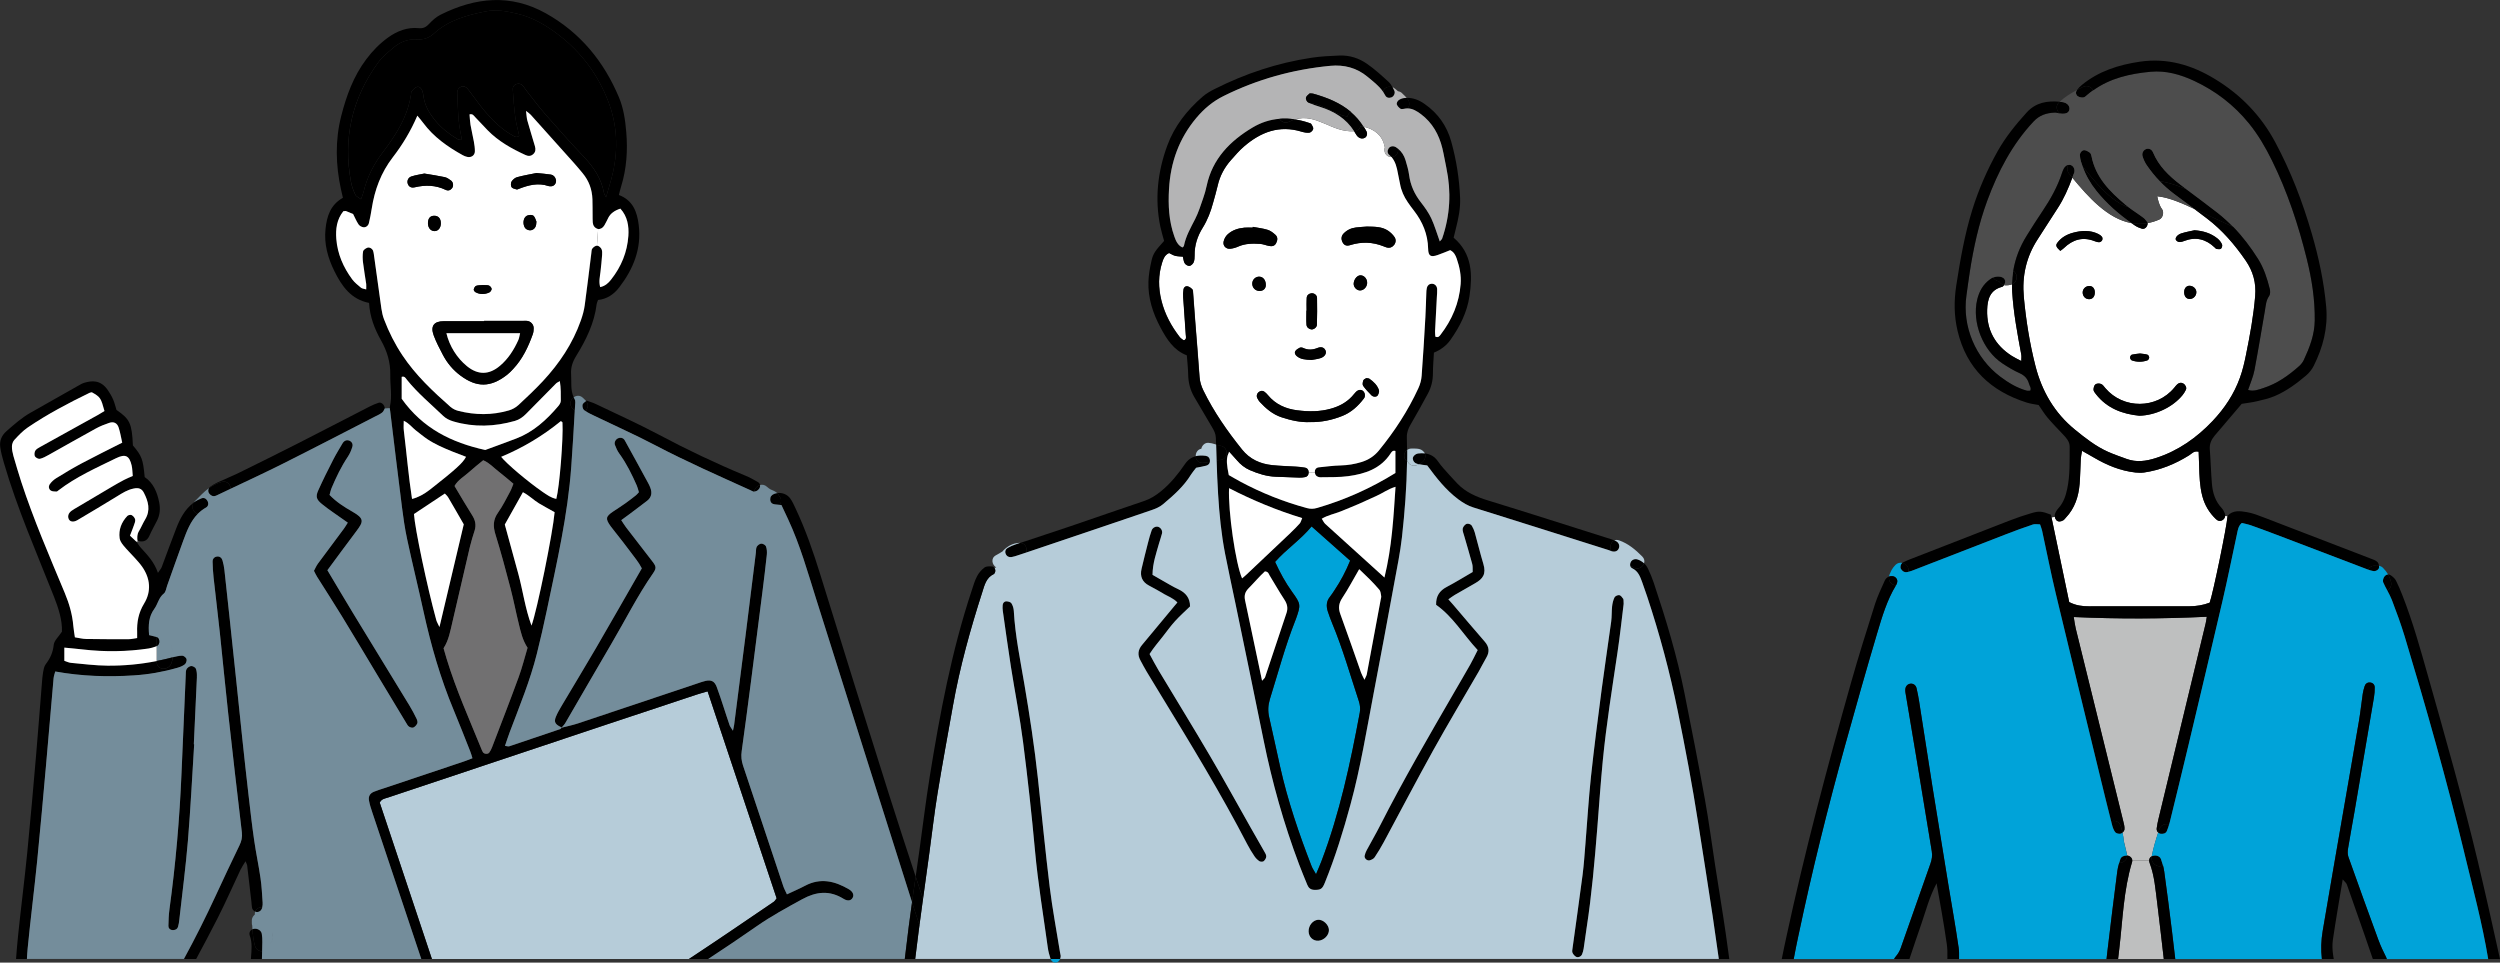 <?xml version="1.0" encoding="UTF-8"?>
<svg id="_レイヤー_2" data-name="レイヤー 2" xmlns="http://www.w3.org/2000/svg" width="848.61" height="326.74" viewBox="0 0 848.61 326.74">
  <rect x="0" y="0" width="848.61" height="326.74" fill="#333333" stroke="none"/>
  <defs>
    <style>
      .cls-1 {
        fill: #fff;
      }

      .cls-2 {
        fill: #bebfbf;
      }

      .cls-3 {
        fill: #4d4d4d;
      }

      .cls-4 {
        fill: #b6ccd9;
      }

      .cls-5 {
        fill: #00a3d9;
      }

      .cls-6 {
        fill: #717071;
      }

      .cls-7 {
        fill: #748d9b;
      }

      .cls-8 {
        fill: none;
      }

      .cls-9 {
        fill: #b4b4b5;
      }
    </style>
  </defs>
  <g id="_レイヤー_2-2" data-name="レイヤー 2">
    <g>
      <path class="cls-8" d="m84.81,317.64c-.36-.99.08-1.82.88-2.2-.03-.42-.06-.85-.08-1.26-.08-.24-.13-.49-.13-.79,0-.36-.02-.75,0-1.11.06-.75.45-1.36,1-1.8v-.12c0-.34.05-.65.15-.91-.51-.23-.97-.74-1.07-1.26-.13-.68-.15-1.37-.22-2.06-.47-4.12-.95-8.24-1.44-12.35-.04-.34-.25-.68-.56-1.43-.67,1.11-1.2,1.86-1.59,2.68-2.6,5.49-5.05,11.07-7.79,16.49-2.39,4.7-4.85,9.37-7.36,14.01h18.58c.01-.17.02-.34.03-.51.17-2.46.48-4.94-.4-7.39Z"/>
      <path class="cls-8" d="m796.61,300.23c-.19-.53-.74-.92-1.41-1.72-1.19,7.19-2.36,13.85-3.34,20.53-.26,1.78-.14,3.67.13,5.46.05.34.12.69.17,1.03h13.25c-.94-2.73-1.86-5.44-2.8-8.15-1.99-5.72-3.98-11.44-6.01-17.15Z"/>
      <path class="cls-8" d="m660.81,320.42c-.5-3.62-1.12-7.22-1.73-10.83-.51-3-1.06-6-1.73-9.74-2.52,4.78-3.61,9.28-5.11,13.6-1.42,4.07-2.78,8.16-4.1,12.08h12.86c0-.16.02-.32.02-.49.04-1.54.01-3.1-.21-4.63Z"/>
      <path class="cls-8" d="m256.03,166.84c-.13,0-.28,0-.43-.05-.04-.01-.08-.02-.12-.04.18.06.36.16.54.28,0-.06.01-.13.02-.19Z"/>
      <path class="cls-4" d="m234.79,324.9c9.36-6.16,18.59-12.51,27.86-18.79.32-.21.53-.61.98-1.16-7.73-23.19-15.51-46.5-23.44-70.27-1.54.46-2.58.72-3.61,1.06-10.22,3.39-20.44,6.77-30.65,10.18-24.75,8.26-49.49,16.53-74.23,24.8-1.04.34-2.19.43-2.8,1.73,5.88,17.63,11.78,35.31,17.71,53.08h87.22c.32-.21.64-.42.96-.63Z"/>
      <path d="m264.71,171.38c.17,0,.35.03.55.05.87,1.85,1.57,3.34,2.27,4.84,4.1,8.8,6.7,18.12,9.6,27.33,10.77,34.23,21.62,68.42,32.45,102.64.4-2.9.82-5.79,1.23-8.69-3.05-9.27-6.08-18.54-9.03-27.84-7.88-24.87-15.63-49.79-23.35-74.72-2.38-7.66-4.98-15.22-8.42-22.48-.52-1.12-1.03-2.28-1.75-3.28-1.03-1.44-2.78-2.09-4.43-1.85.31.28.51.62.61.96.88.87.84,2.12.25,3.04Z"/>
      <path d="m136.39,171.74c.48,3.85,1.03,7.69,1.85,11.47,1.74,8.1,3.73,16.16,5.5,24.26,2.51,11.51,5.75,22.78,10.3,33.66,1.92,4.59,3.71,9.23,5.55,13.86.29.73.49,1.48.78,2.39-1.12.42-2,.8-2.9,1.1-9.03,3.04-18.07,6.06-27.1,9.08-1.17.39-2.37.74-3.51,1.22-1.31.56-1.88,1.58-1.6,3.02.25,1.35.68,2.68,1.12,3.99,5.53,16.58,11.08,33.16,16.62,49.74h3.61c-5.93-17.77-11.83-35.45-17.71-53.08.61-1.29,1.76-1.38,2.8-1.73,24.74-8.27,49.48-16.54,74.23-24.8,10.21-3.41,20.43-6.79,30.65-10.18,1.03-.34,2.07-.61,3.61-1.06,7.92,23.77,15.7,47.08,23.44,70.27-.45.55-.66.95-.98,1.16-9.27,6.29-18.5,12.64-27.86,18.79-.32.21-.64.42-.96.63h6.57c5.57-3.63,11.08-7.36,16.55-11.17,4.88-3.4,10.09-6.23,15.31-9.08,4.82-2.65,9.3-3.12,14.08-.17,1.51.94,2.66.61,3.17-.5.4-.89-.04-1.96-1.32-2.71-4.78-2.82-9.67-4.01-14.93-1.21-1.94,1.03-3.97,1.89-6.13,2.91-.51-1.11-.97-1.93-1.26-2.82-4.55-13.64-9.06-27.28-13.65-40.91-.55-1.64-.7-3.18-.45-4.88,1.09-7.8,2.12-15.62,3.13-23.44,1.33-10.29,2.64-20.58,3.94-30.87.52-4.12,1.03-8.24,1.46-12.36.09-.94.03-1.97-.29-2.84-.17-.46-1.05-.95-1.59-.93-.54.02-1.25.55-1.54,1.06-.31.56-.22,1.34-.3,2.03-1.16,9.33-2.31,18.66-3.49,28-1.28,10.15-2.58,20.31-3.89,30.45-.06.46-.19.91-.4,1.97-.62-1-.98-1.4-1.14-1.89-.69-1.96-1.29-3.94-1.95-5.9-.79-2.36-1.53-4.73-2.41-7.06-.76-1.99-1.89-2.52-3.91-2.04-.94.22-1.86.57-2.77.87-13.49,4.52-26.96,9.05-40.45,13.54-1.81.6-3.68.98-5.53,1.45h0c-.17.19-.31.41-.51.48-5.75,1.97-11.5,3.92-17.26,5.83-.34.11-.78-.07-1.45-.14.57-1.68,1.07-3.21,1.63-4.71,3.31-8.79,6.93-17.49,9.21-26.64,1.2-4.82,2.32-9.68,3.34-14.54,3.39-16.24,7.15-32.42,8.33-49.03.46-6.28.82-12.57,1.18-18.85-.25-.25-.49-.51-.75-.76-1.28-1.28-.75-2.96.38-3.79-1.14-2.52-.71-5.22-.88-7.86-.16-2.3.51-4.24,1.74-6.23,3.35-5.43,6.16-11.13,6.94-17.6.05-.39.25-.77.47-1.37,2.98-.29,5.37-1.91,7.18-4.27,4.79-6.24,7.62-13.15,6.62-21.2-.54-4.41-1.96-8.37-6.73-10.17.27-1.06.47-1.99.76-2.89,1.87-6.04,2.27-12.22,1.74-18.48-.34-4.01-.9-8-2.46-11.73-5.14-12.24-13.15-22.03-24.85-28.57-11.97-6.68-23.9-5.42-35.7.47-1.45.73-2.77,1.88-3.87,3.08-1.04,1.13-2.01,1.65-3.57,1.49-3.91-.38-7.35.98-10.47,3.23-2.82,2.05-5.22,4.51-7.32,7.31-4.33,5.75-6.74,12.36-8.5,19.23-2.13,8.32-1.91,16.72-.07,25.08.19.91.41,1.82.63,2.73-4.26,2.4-5.45,6.3-5.9,10.56-.55,5.13.79,9.86,3.04,14.41,2.52,5.09,5.64,9.51,11.74,10.72.25,4.68,1.87,8.82,4.04,12.68,2.08,3.69,3.24,7.43,3.16,11.75-.07,3.57.69,7.15-.13,10.73-.04.18-.04.36-.03.55.03.35.12.73.16,1.08,1.3,10.72,2.57,21.43,3.94,32.13Zm-.06-36.39v-7.43c1.03-.31,1.34.46,1.73.93,3.64,4.56,8.14,8.27,12.31,12.28,1.01.97,2.21,1.54,3.58,1.94,6.98,2.03,13.91,1.77,20.83-.2,1.5-.43,2.71-1.31,3.79-2.41,3.38-3.44,6.78-6.88,10.18-10.31.26-.26.64-.39,1.27-.78.38,2.4.31,4.57.32,6.71,0,.61-.45,1.3-.88,1.8-3.98,4.68-8.44,8.76-14.29,10.99-3.59,1.37-7.23,2.68-10.48,3.88-11.47-2.54-21.21-7.3-28.38-17.4Zm.74,10.69c-.11-.91-.01-1.84-.01-3.2,1.89.89,2.82,2.28,4.08,3.25,1.31,1.01,2.58,2.09,3.96,3.01,1.25.84,2.6,1.56,3.96,2.22,1.48.73,3.03,1.35,4.55,1.98,1.52.62,3.06,1.18,4.59,1.77-1.04,2.04-3.44,4.22-12.09,11.02q-3.27,2.57-6.24,3.28c-1.2-7.75-1.84-15.56-2.8-23.33Zm11.03,64.47c-3.1-11.26-7.29-31.21-7.58-36.02,3.41-2.26,6.82-4.53,10.48-6.95.3.34.81.76,1.12,1.29,1.83,3.09,3.59,6.21,5.3,9.17-2.74,11.57-5.43,22.95-8.25,34.87-.52-1.13-.89-1.72-1.07-2.35Zm27.91,19.5c-2.9,7.92-5.97,15.78-8.97,23.65-.24.63-.56,1.26-.95,1.81-.46.65-1.77.54-2.17-.14-.21-.35-.37-.75-.53-1.13-4.11-10.11-8.58-20.08-11.77-30.54-.36-1.19-.7-2.38-1.05-3.59,1.79-2.76,2.29-5.91,3.03-8.99,2.01-8.47,3.92-16.96,5.91-25.43.44-1.88,1.03-3.72,1.62-5.57.57-1.86.22-3.46-.82-5.11-2.07-3.26-4-6.61-6.02-9.98,1.23-2.14,3.25-3.2,4.85-4.65,1.53-1.39,3.17-2.66,4.89-4.09,2.11.88,3.57,2.56,5.3,3.89,1.64,1.25,3.19,2.62,4.95,4.09-.37.91-.65,1.81-1.09,2.61-1.32,2.43-2.53,4.95-4.13,7.19-1.72,2.41-1.71,4.69-.87,7.42,1.88,6.07,3.52,12.21,5.13,18.36,1.05,4.01,1.82,8.09,2.82,12.11.66,2.67,1.24,5.39,2.95,8-.98,3.28-1.84,6.76-3.07,10.11Zm4.41-17.65c-2.17-5.88-2.91-11.78-4.45-17.46-1.51-5.58-3.05-11.16-4.61-16.84,2.01-3.58,4.02-7.17,6.15-10.97,2.12,1.09,3.65,2.7,5.51,3.82,1.76,1.05,3.56,2.01,5.26,2.97-.61,7.05-5.98,33.44-7.85,38.49Zm8.42-43.01c-1.81-.34-3.25-1.41-4.7-2.41-5.02-3.47-12.14-9.49-14.02-11.86q11.04-4.59,20.27-12.13c.19.16.54.3.55.47.32,5.51-1.01,21.92-2.09,25.93ZM128.25,21.38c1.43-1.99,3.41-3.61,5.31-5.21,2.28-1.91,4.93-3,8.01-2.78,2.16.16,4.1-.51,5.69-1.98,5.01-4.57,11.2-6.24,17.62-7.54,3.68-.75,7.15-.02,10.64.78,5.36,1.24,9.97,4.02,14.27,7.33,7.64,5.88,13.19,13.46,16.64,22.36,3.01,7.74,3.44,15.91,1.66,24.07-.6,2.69-1.46,5.31-2.37,8.54-.42-.79-.62-1.02-.67-1.27-.88-4.96-3.48-8.89-6.91-12.49-4.48-4.7-8.79-9.58-13.08-14.45-2.18-2.49-4.16-5.17-6.22-7.77-.42-.53-.8-1.13-1.21-1.68-.56-.72-1.29-1.03-2.19-.79-.93.24-1.43,1.02-1.38,1.85.19,3.16.44,6.33.85,9.47.29,2.16.9,4.26,1.33,6.26-.9.79-1.46.33-2.04.01-3.7-2.02-6.68-4.91-9.4-8.05-1.62-1.89-3.05-3.93-4.56-5.9-.51-.66-.96-1.36-1.5-1.98-.57-.67-1.35-1.05-2.22-.7-.82.32-1.33,1.03-1.3,1.94.12,3.17.2,6.35.48,9.51.19,2.17.69,4.32,1.08,6.63-.64-.11-1.08-.07-1.39-.25-2.85-1.73-5.49-3.71-7.62-6.32-1.96-2.39-3.52-4.95-3.99-8.07-.1-.69-.19-1.38-.42-2.03-.29-.83-.98-1.57-1.83-1.36-.68.16-1.27.91-1.79,1.49-.23.27-.18.79-.24,1.2-.85,5.44-3.18,10.27-6.21,14.79-1,1.49-2.01,2.99-3.11,4.4-3.19,4.09-5.52,8.59-6.75,13.64-.2.8-.52,1.56-.88,2.6-.76-.57-1.64-.91-1.94-1.52-.67-1.35-1.2-2.82-1.47-4.29-2.78-14.78.31-28.28,9.1-40.42Zm2.15,87.07c-.43-1.15-.72-2.38-.9-3.6-.89-6.15-1.72-12.31-2.57-18.47-.06-.4-.12-.82-.25-1.21-.25-.76-1.22-1.37-1.99-1.08-.57.22-1.34.76-1.42,1.25-.2,1.2-.17,2.47-.03,3.69.29,2.46.74,4.92,1.09,7.38.07.51,0,1.04,0,1.83-.78-.24-1.39-.26-1.77-.58-1.05-.88-2.17-1.75-2.98-2.84-3.02-4.08-5-8.62-5.4-13.72-.26-3.34.14-6.61,2.39-9.41.61-.05.76-.11.88-.06.77.3,1.52.63,2.44,1.02.56,1.1,1.08,2.38,1.84,3.52.32.49,1.1.92,1.71.97.88.06,1.59-.57,1.81-1.43.38-1.61.7-3.24.95-4.88.99-6.4,3.16-12.26,7.16-17.45,3.28-4.25,6.06-8.83,8.33-14.13.83,1.02,1.44,1.73,2,2.48,3.54,4.77,8.28,8.1,13.39,10.93.47.26,1.01.46,1.53.59,1.38.32,2.59-.5,2.61-1.89.01-1.09-.14-2.2-.34-3.28-.33-1.91-.82-3.78-1.14-5.69-.2-1.19-.23-2.4-.34-3.57,1.1-.28,1.43.43,1.89.9,1.44,1.49,2.84,3.03,4.28,4.51,3.64,3.72,8.1,6.21,12.77,8.36.98.45,1.85.47,2.68-.27.85-.75.87-1.69.59-2.67-.86-2.92-1.77-5.81-2.58-8.74-.25-.89-.26-1.84-.45-3.27.82.66,1.27.94,1.61,1.32,4.9,5.45,9.8,10.91,14.68,16.38,1.02,1.14,1.99,2.31,2.96,3.48,2.11,2.54,3.17,5.49,3.29,8.77.06,1.8.04,3.59.06,5.39.01.84-.01,1.66.05,2.49.08,1.05.6,1.84,1.61,2.2.08.03.15.05.23.06.75.13,1.62-.36,2.14-1.27.5-.83.89-1.72,1.33-2.57q1.07-2.09,4.08-3.06c2.38,2.62,2.94,5.89,2.71,9.24-.38,5.52-2.42,10.48-5.85,14.82-.92,1.18-2,2.2-3.72,2.58-.51-1.94-.08-3.53.1-5.14.21-1.93.41-3.85.56-5.78.05-.68.06-1.45-.22-2.02-.26-.53-.95-1.11-1.47-1.15h-.04c-.52,0-1.19.49-1.56.96-.3.37-.3,1.03-.36,1.57-.75,5.89-1.42,11.81-2.24,17.69-.24,1.77-.74,3.51-1.33,5.2-2.76,7.82-7.29,14.58-12.9,20.6-2.64,2.83-5.46,5.5-8.31,8.12-.88.81-2.05,1.45-3.2,1.79-5.7,1.67-11.46,1.63-17.2.15-.91-.23-1.86-.69-2.55-1.3-6.04-5.31-11.87-10.8-16.37-17.55-2.54-3.83-4.59-7.88-6.22-12.16Z"/>
      <path d="m88.97,322.91c-1.02-.01-2.04-.58-2.4-1.79-.52-1.75-.72-3.61-.87-5.42-.01-.09-.01-.17-.02-.26-.8.38-1.24,1.21-.88,2.2.89,2.45.58,4.93.4,7.39-.01.17-.02.34-.03.51h3.73c.02-.88.05-1.75.07-2.63Z"/>
      <path d="m261.45,169.59c.04.95.6,1.5,1.54,1.62.54.06,1.06.11,1.72.18.59-.92.63-2.17-.25-3.04-.11-.34-.3-.68-.61-.96-.37.05-.76.14-1.11.29-.86.36-1.33.99-1.28,1.91Z"/>
      <path d="m256.03,166.84c.7.01,1.25-.35,1.69-.97.25-.35.35-.81.28-1.22-1,.28-1.84,1.18-1.97,2.19Z"/>
      <path d="m198.69,139.52c.99.67,2.1,1.17,3.18,1.7,3.39,1.64,6.8,3.21,10.2,4.83,3.45,1.62,6.89,3.28,10.26,5.06,10.63,5.58,21.59,10.41,32.51,15.35.15.07.3.16.46.24.05.02.1.04.16.06.04.02.08.03.12.04.15.04.3.05.43.05.13-1.01.97-1.91,1.97-2.19-.06-.38-.27-.75-.64-.97-1.41-.85-2.87-1.64-4.38-2.26-10.06-4.17-19.87-8.85-29.49-13.97-6.94-3.67-14.1-6.9-21.19-10.3-.97-.47-2.03-.77-3.18-1.19-.06.06-.12.11-.18.17,1,1.14.65,2.54-.24,3.39Z"/>
      <path d="m209.97,148.72c-.93.29-1.59,1.39-1.24,2.31.38,1.03.84,2.06,1.48,2.94,2.46,3.38,4.29,7.1,5.96,10.9.31.73.47,1.53.7,2.22-.42.45-.68.8-.99,1.04-1.2.94-2.4,1.89-3.64,2.76-1.35.96-2.77,1.85-4.14,2.77-2.52,1.71-2.64,2.45-.8,5.01.49.68,1.02,1.31,1.53,1.97,1.7,2.19,3.45,4.33,5.08,6.57,1.36,1.88,2.92,3.65,3.95,5.73-5.25,9.14-10.38,18.15-15.58,27.1-3.84,6.58-7.79,13.08-11.67,19.62-.7,1.19-1.4,2.4-1.92,3.67-.74,1.82-.23,2.62,1.98,3.62.43-.5.91-.96,1.22-1.5,5.23-8.96,10.39-17.96,15.64-26.9,4.7-7.98,8.84-16.3,14.14-23.92,1.21-1.75,1.1-2.32-.26-4.08-2.96-3.84-5.93-7.65-8.88-11.5-.56-.75-1.05-1.56-1.65-2.46,1.14-.84,2.14-1.56,3.13-2.3,1.88-1.41,3.76-2.82,5.63-4.26,1.52-1.17,1.78-2.72,1.11-4.45-.19-.51-.42-1.02-.69-1.5-2.64-4.86-5.28-9.7-7.96-14.53-.28-.52-.73-.84-1.25-.91-.27-.04-.57-.01-.88.09Z"/>
      <path class="cls-1" d="m202.69,83.37c.53.04,1.21.63,1.47,1.15.28.56.27,1.34.22,2.02-.14,1.94-.34,3.86-.56,5.78-.18,1.6-.62,3.2-.1,5.14,1.73-.38,2.81-1.4,3.72-2.58,3.43-4.34,5.47-9.3,5.85-14.82.23-3.34-.32-6.61-2.71-9.24q-3.01.97-4.08,3.06c-.44.86-.84,1.75-1.33,2.57-.52.91-1.39,1.4-2.14,1.27l-.4,5.64h.04Z"/>
      <path d="m120.62,66.09c.3.62,1.18.96,1.94,1.52.35-1.04.68-1.81.88-2.6,1.23-5.05,3.56-9.55,6.75-13.64,1.1-1.41,2.11-2.91,3.11-4.4,3.03-4.52,5.36-9.35,6.21-14.79.06-.41.01-.93.24-1.2.51-.59,1.11-1.33,1.79-1.49.85-.2,1.53.54,1.83,1.36.23.65.32,1.34.42,2.03.46,3.12,2.03,5.68,3.99,8.07,2.13,2.6,4.77,4.59,7.62,6.32.31.18.76.14,1.39.25-.39-2.31-.89-4.46-1.08-6.63-.28-3.16-.36-6.34-.48-9.51-.03-.91.48-1.61,1.3-1.94.87-.35,1.65.03,2.22.7.55.62,1,1.32,1.5,1.98,1.51,1.98,2.94,4.02,4.56,5.9,2.72,3.15,5.69,6.04,9.4,8.05.58.32,1.14.78,2.04-.01-.43-2-1.04-4.1-1.33-6.26-.41-3.14-.65-6.31-.85-9.47-.05-.83.46-1.6,1.38-1.85.9-.24,1.63.07,2.19.79.41.55.79,1.14,1.21,1.68,2.06,2.6,4.04,5.28,6.22,7.77,4.29,4.88,8.6,9.75,13.08,14.45,3.43,3.59,6.04,7.53,6.91,12.49.05.25.24.48.67,1.27.91-3.23,1.78-5.85,2.37-8.54,1.79-8.17,1.35-16.33-1.66-24.07-3.45-8.89-9-16.47-16.64-22.36-4.3-3.31-8.91-6.09-14.27-7.33-3.49-.8-6.95-1.53-10.64-.78-6.42,1.3-12.62,2.97-17.62,7.54-1.59,1.46-3.53,2.14-5.69,1.98-3.09-.22-5.73.87-8.01,2.78-1.9,1.6-3.88,3.22-5.31,5.21-8.79,12.14-11.88,25.65-9.1,40.42.27,1.47.81,2.94,1.47,4.29Z"/>
      <path class="cls-1" d="m152.99,138.16c.7.62,1.64,1.07,2.55,1.3,5.74,1.47,11.5,1.51,17.2-.15,1.15-.33,2.32-.98,3.2-1.79,2.85-2.62,5.66-5.3,8.31-8.12,5.61-6.03,10.14-12.78,12.9-20.6.6-1.69,1.09-3.43,1.33-5.2.82-5.88,1.49-11.8,2.24-17.69.06-.54.06-1.2.36-1.57.37-.47,1.04-.96,1.56-.96l.4-5.64c-.08-.01-.15-.03-.23-.06-1.01-.36-1.53-1.15-1.61-2.2-.06-.83-.04-1.65-.05-2.49-.02-1.8,0-3.59-.06-5.39-.12-3.28-1.18-6.23-3.29-8.77-.97-1.17-1.94-2.34-2.96-3.48-4.88-5.47-9.77-10.93-14.68-16.38-.34-.38-.8-.67-1.61-1.32.19,1.43.2,2.38.45,3.27.82,2.93,1.73,5.82,2.58,8.74.28.98.26,1.92-.59,2.67-.83.75-1.7.73-2.68.27-4.67-2.15-9.12-4.63-12.77-8.36-1.44-1.48-2.84-3.02-4.28-4.51-.45-.46-.79-1.18-1.89-.9.11,1.17.14,2.38.34,3.57.32,1.91.81,3.79,1.14,5.69.2,1.08.35,2.19.34,3.28-.02,1.38-1.23,2.21-2.61,1.89-.53-.12-1.06-.32-1.53-.59-5.12-2.84-9.85-6.16-13.39-10.93-.55-.76-1.17-1.46-2-2.48-2.27,5.3-5.05,9.88-8.33,14.13-4,5.19-6.17,11.05-7.16,17.45-.25,1.65-.57,3.27-.95,4.88-.21.86-.93,1.49-1.81,1.43-.61-.05-1.38-.47-1.71-.97-.76-1.14-1.27-2.42-1.84-3.52-.92-.39-1.68-.72-2.44-1.02-.12-.05-.27.01-.88.06-2.25,2.8-2.65,6.07-2.39,9.41.4,5.1,2.38,9.64,5.4,13.72.81,1.09,1.93,1.96,2.98,2.84.37.31.99.33,1.77.58,0-.79.06-1.31,0-1.83-.35-2.46-.8-4.92-1.09-7.38-.14-1.22-.17-2.49.03-3.69.08-.49.86-1.03,1.42-1.25.77-.29,1.74.32,1.99,1.08.13.39.19.81.25,1.21.86,6.16,1.69,12.32,2.57,18.47.18,1.22.46,2.45.9,3.6,1.63,4.28,3.67,8.34,6.22,12.16,4.5,6.75,10.34,12.24,16.37,17.55Zm-7.72-62.42c.02-1.59.72-2.45,2.02-2.5,1.5-.05,2.39.94,2.36,2.62-.02,1.45-.87,2.52-2.04,2.58-1.36.06-2.35-1.09-2.34-2.71Zm35.45,2.26c-.84.41-2.08.03-2.56-.76-.74-1.21-.56-3.05.39-3.81.7-.56,2.2-.68,2.7-.04.47.62.68,1.44.85,1.84-.03,1.44-.39,2.29-1.37,2.77Zm-7.05-16.39c.41-.65,1.16-1.28,1.89-1.47,2.26-.61,4.57-1,6.56-1.4,1.87.19,3.38.29,4.88.53.87.14,1.42.78,1.69,1.65.33,1.14-.52,2.34-1.66,2.32-.27-.01-.56.01-.82-.07-3.5-1.21-6.79-.34-10.06.93-.25.1-.57.28-.79.21-.61-.19-1.43-.33-1.72-.79-.29-.47-.28-1.43.02-1.91Zm-12.05,35.42c.73-.25,1.57-.21,2.06-.26.97.04,1.68-.07,2.28.15.41.15.9.73.93,1.14.02.4-.41,1.05-.81,1.22-1.53.68-3.14.74-4.65-.09-.3-.17-.67-.68-.61-.94.1-.45.42-1.08.8-1.22Zm2.7,12v-.12h13.27c.41,0,.83-.03,1.24,0,1.28.12,2.3,1.16,2.32,2.46,0,.68-.06,1.4-.28,2.03-1.55,4.32-3.48,8.44-6.67,11.83-.66.71-1.33,1.42-2.1,2.01-5.64,4.39-10.37,4.31-15.85.2-2.45-1.84-4.43-4.19-5.87-6.91-1.15-2.19-2.32-4.41-3.18-6.73-1.15-3.13.12-4.77,3.42-4.77,4.56-.01,9.12,0,13.69,0Zm-24.65-49.14c1.41-.46,2.91-.67,4.37-.98,2.37.4,4.67.74,6.93,1.22.77.17,1.49.69,2.14,1.17.77.58.91,1.86.32,2.59-.55.69-1.26.98-2.17.55-3.36-1.61-6.85-1.71-10.44-.87-1.19.28-1.97-.13-2.35-1.03-.44-1.02,0-2.28,1.19-2.65Z"/>
      <path d="m197.73,137.4c-.12.57.11,1.51.53,1.83.14.1.28.2.42.29.89-.85,1.24-2.25.24-3.39-.51.45-1.09.81-1.2,1.27Z"/>
      <path d="m194.35,138.67c.25.25.49.5.75.76.03-.48.06-.97.09-1.45.05-.82.23-1.82-.13-2.45-.12-.21-.23-.43-.32-.65-1.13.84-1.67,2.51-.38,3.79Z"/>
      <path class="cls-1" d="m190.38,142.94q-9.23,7.54-20.27,12.13c1.88,2.37,9,8.39,14.02,11.86,1.45,1,2.9,2.07,4.7,2.41,1.08-4.01,2.41-20.42,2.09-25.93,0-.17-.35-.31-.55-.47Z"/>
      <path d="m190.57,247.05h-.01.06s.05-.06.07-.08l-.12.08Z"/>
      <path d="m190.69,246.97s-.02-.01-.03-.02c-.03.03-.06.07-.09.1l.12-.08Z"/>
      <path class="cls-1" d="m164.71,152.75c3.25-1.2,6.88-2.5,10.48-3.88,5.85-2.23,10.31-6.31,14.29-10.99.42-.49.88-1.19.88-1.8,0-2.14.06-4.31-.32-6.71-.63.38-1.01.51-1.27.78-3.4,3.42-6.8,6.86-10.18,10.31-1.08,1.1-2.29,1.98-3.79,2.41-6.93,1.97-13.85,2.23-20.83.2-1.37-.4-2.57-.97-3.58-1.94-4.18-4.02-8.67-7.72-12.31-12.28-.38-.47-.7-1.24-1.73-.93v7.43c7.18,10.1,16.92,14.86,28.38,17.4Z"/>
      <path d="m175.35,64.3c.22.07.54-.11.79-.21,3.27-1.27,6.56-2.14,10.06-.93.25.08.55.06.82.07,1.14.02,1.99-1.18,1.66-2.32-.26-.87-.82-1.5-1.69-1.65-1.5-.24-3.02-.34-4.88-.53-1.99.4-4.3.8-6.56,1.4-.73.19-1.47.83-1.89,1.47-.3.47-.31,1.43-.02,1.91.28.46,1.11.6,1.72.79Z"/>
      <path class="cls-1" d="m177.5,167.08c-2.13,3.8-4.14,7.39-6.15,10.97,1.57,5.68,3.1,11.26,4.61,16.84,1.54,5.68,2.28,11.58,4.45,17.46,1.88-5.05,7.24-31.43,7.85-38.49-1.7-.96-3.5-1.92-5.26-2.97-1.86-1.12-3.39-2.74-5.51-3.82Z"/>
      <path d="m178.54,73.44c-.95.76-1.13,2.59-.39,3.81.48.79,1.72,1.17,2.56.76.98-.47,1.34-1.32,1.37-2.77-.17-.39-.37-1.22-.85-1.84-.49-.64-2-.52-2.7.04Z"/>
      <path d="m147.2,113.8c.86,2.32,2.03,4.54,3.18,6.73,1.43,2.72,3.41,5.08,5.87,6.91,5.48,4.11,10.2,4.19,15.85-.2.77-.59,1.44-1.3,2.1-2.01,3.19-3.39,5.12-7.51,6.67-11.83.22-.63.29-1.35.28-2.03-.02-1.3-1.04-2.34-2.32-2.46-.41-.04-.83,0-1.24,0h-13.27v.12c-4.56,0-9.12-.01-13.69,0-3.3,0-4.57,1.64-3.42,4.77Zm29.34-.71c-.21.84-.29,1.65-.61,2.34-1.49,3.31-3.4,6.33-6.21,8.71-3.7,3.15-7.48,3.2-11.23.14-3.38-2.77-5.95-6.81-6.97-11.19h25.02Z"/>
      <path class="cls-6" d="m173.31,199.78c-1.6-6.15-3.25-12.29-5.13-18.36-.84-2.73-.85-5.01.87-7.42,1.59-2.24,2.81-4.75,4.13-7.19.44-.81.72-1.71,1.09-2.61-1.76-1.46-3.3-2.84-4.95-4.09-1.73-1.32-3.19-3.01-5.3-3.89-1.72,1.42-3.35,2.69-4.89,4.09-1.59,1.45-3.61,2.51-4.85,4.65,2.02,3.37,3.95,6.72,6.02,9.98,1.04,1.65,1.39,3.25.82,5.11-.59,1.85-1.17,3.69-1.62,5.57-2,8.48-3.91,16.97-5.91,25.43-.74,3.08-1.24,6.24-3.03,8.99.35,1.21.69,2.4,1.05,3.59,3.19,10.47,7.66,20.43,11.77,30.54.15.38.31.78.53,1.13.4.68,1.71.79,2.17.14.39-.54.71-1.18.95-1.81,3.01-7.87,6.08-15.73,8.97-23.65,1.23-3.35,2.09-6.83,3.07-10.11-1.71-2.61-2.29-5.33-2.95-8-1-4.03-1.77-8.11-2.82-12.11Z"/>
      <path class="cls-1" d="m158.5,124.29c3.76,3.06,7.53,3.01,11.23-.14,2.81-2.38,4.71-5.4,6.21-8.71.31-.7.39-1.5.61-2.34h-25.02c1.03,4.38,3.59,8.43,6.97,11.19Z"/>
      <path d="m161.41,99.19c1.51.83,3.12.77,4.65.09.39-.17.83-.82.81-1.22-.03-.41-.51-.99-.93-1.14-.6-.22-1.31-.11-2.28-.15-.5.05-1.33.01-2.06.26-.37.14-.7.77-.8,1.22-.06.26.3.77.61.94Z"/>
      <path class="cls-1" d="m158.19,155.06c-1.53-.59-3.07-1.15-4.59-1.77-1.52-.63-3.07-1.25-4.55-1.98-1.36-.66-2.71-1.38-3.96-2.22-1.37-.92-2.64-2-3.96-3.01-1.26-.97-2.19-2.36-4.08-3.25,0,1.36-.1,2.29.01,3.2.96,7.76,1.59,15.57,2.8,23.33q2.97-.71,6.24-3.28c8.65-6.8,11.05-8.98,12.09-11.02Z"/>
      <path d="m140.82,63.57c3.58-.84,7.08-.75,10.44.87.91.43,1.62.14,2.17-.55.59-.74.44-2.02-.32-2.59-.65-.48-1.37-1-2.14-1.17-2.26-.48-4.56-.82-6.93-1.22-1.46.31-2.96.51-4.37.98-1.18.37-1.64,1.64-1.19,2.65.38.9,1.16,1.31,2.35,1.03Z"/>
      <path class="cls-1" d="m152.12,168.82c-.31-.53-.82-.95-1.12-1.29-3.65,2.42-7.07,4.69-10.48,6.95.29,4.81,4.48,24.76,7.58,36.02.18.64.55,1.22,1.07,2.35,2.82-11.92,5.51-23.31,8.25-34.87-1.71-2.96-3.47-6.08-5.3-9.17Z"/>
      <path d="m149.64,75.86c.03-1.69-.86-2.68-2.36-2.62-1.3.05-2,.91-2.02,2.5,0,1.62.98,2.77,2.34,2.71,1.17-.06,2.02-1.13,2.04-2.58Z"/>
      <path d="m111.13,193.56c3.39-4.57,6.56-8.94,9.82-13.24,2.47-3.26,2.78-4.3-1.35-6.65-2.74-1.55-5.43-3.27-7.74-5.67.24-.83.38-1.64.71-2.38,1.56-3.69,3.29-7.3,5.54-10.65.68-1.01,1.16-2.18,1.5-3.34.24-.81-.09-1.65-1-2.04-.92-.39-1.82-.03-2.39.98-1.04,1.79-2.14,3.55-3.08,5.39-1.77,3.45-3.5,6.9-5.09,10.44-.99,2.19-.67,3.14,1.22,4.69,1.27,1.06,2.64,2.01,4,2.97,1.55,1.11,3.13,2.19,4.78,3.35-.51.81-.85,1.41-1.25,1.96-2.97,4-5.97,7.97-8.91,11.99-.55.75-.91,1.65-1.32,2.41.41.8.7,1.43,1.06,2.01,2.8,4.45,5.65,8.86,8.4,13.34,4.04,6.61,8,13.26,11.99,19.9,3.28,5.45,6.56,10.9,9.85,16.35.27.46.56,1.01.98,1.29.41.26,1.13.47,1.5.28.56-.26,1.07-.85,1.3-1.41.17-.42-.02-1.1-.25-1.56-.73-1.49-1.5-2.96-2.35-4.37-6.33-10.4-12.71-20.77-19.03-31.17-2.94-4.83-5.81-9.71-8.89-14.87Z"/>
      <path d="m78.31,165.9c5.88-2.78,11.79-5.53,17.6-8.44,10.48-5.25,20.87-10.66,31.29-16.01.86-.44,1.78-.82,2.52-1.41.48-.37.71-1.09.9-1.4-.07-1.26-1.19-2.21-2.06-1.94-1.04.33-2.06.77-3.04,1.27-8.22,4.21-16.41,8.47-24.64,12.66-6.51,3.3-13.05,6.55-19.6,9.77-2.47,1.21-5.04,2.24-7.54,3.41-.86.4-1.69.91-2.45,1.47-.15.11-.27.25-.36.41,1.25-.91,2.63-1.65,4.29-2.11,1.85-.52,3.03.87,3.09,2.31Z"/>
      <path d="m81.75,295.03c.39-.83.93-1.57,1.59-2.68.3.76.52,1.09.56,1.43.49,4.12.97,8.24,1.44,12.35.07.69.09,1.38.22,2.06.1.52.56,1.03,1.07,1.26.37-1.05,1.39-1.55,2.4-1.51.11-.52.16-1.06.12-1.56-.2-2.77-.31-5.54-.72-8.27-.61-4.24-1.52-8.44-2.13-12.68-.76-5.2-1.35-10.42-1.95-15.63-.75-6.46-1.45-12.92-2.14-19.39-.68-6.32-1.31-12.66-1.98-18.99-.74-7.02-1.48-14.02-2.23-21.03-.6-5.64-1.19-11.29-1.83-16.92-.12-1.09-.33-2.2-.65-3.25-.25-.84-.93-1.42-1.87-1.29-.92.12-1.5.81-1.48,1.71.03,1.8.14,3.59.33,5.38.7,6.33,1.47,12.64,2.15,18.96.97,9.07,1.81,18.17,2.82,27.23,1.48,13.47,3.05,26.94,4.64,40.39.18,1.59-.12,2.95-.82,4.37-2.72,5.59-5.36,11.22-7.97,16.87-3.39,7.35-7,14.59-10.89,21.69h4.15c2.51-4.64,4.97-9.31,7.36-14.01,2.75-5.42,5.19-11,7.79-16.49Z"/>
      <path d="m9.41,321.95c.97-9.91,2.23-19.78,3.23-29.69,1.09-10.87,2.04-21.76,3.02-32.64.88-9.78,1.69-19.57,2.55-29.35.07-.76.36-1.49.56-2.31,9.01,1.64,17.85,1.9,26.7,1.32,4.97-.31,9.87-1.17,14.67-2.55.92-.26,1.88-.62,2.62-1.2.43-.33.74-1.27.58-1.8-.15-.5-.96-1.15-1.46-1.14-1.09.02-2.19.27-3.27.55-.04.7-.18,1.4-.47,2.11-1.03,2.48-4.96,2.39-4.96-.67v-.18c-5.5,1.09-11.06,1.61-16.67,1.56-4.14-.03-8.28-.57-12.41-.95-.78-.07-1.53-.46-2.25-.69v-4.48c2.25.22,4.28.38,6.31.63,7.46.86,14.91.77,22.34-.34.81-.12,1.61-.39,2.38-.66.11-.04.21-.08.3-.13v-3.07c-.12-.05-.26-.1-.4-.13-.75-.17-1.49-.37-2.15-.53-.28-3.35-.18-6.25,1.8-8.95,1.17-1.61,1.46-3.78,3.21-5.17.66-.51.78-1.73,1.1-2.62,1.82-5.08,3.59-10.16,5.45-15.23,1.22-3.33,2.48-6.64,4.93-9.15-1.44-.54-2.46-2.4-1.32-3.9-.09.06-.18.12-.27.19-2.83,2.2-4.43,5.28-5.69,8.52-1.72,4.37-3.28,8.81-4.95,13.2-.2.55-.65,1-1.28,1.95-1.27-3.74-3.62-6.11-5.84-8.56-.55-.61-.96-1.33-1.43-2-.69-.65-1.36-1.28-2.19-2.06.48-1.25.95-2.38,1.34-3.53.22-.64.55-1.35.42-1.96-.12-.57-.67-1.2-1.2-1.49-.34-.19-1.18-.01-1.47.3-1.99,2.11-3,4.64-2.61,7.55.11.88.74,1.78,1.32,2.5,1.14,1.39,2.44,2.64,3.64,3.98.93,1.03,1.89,2.05,2.67,3.17,2.82,4.02,3.18,8.43.69,12.51-1.94,3.17-2.5,6.36-2.37,9.86.02.55,0,1.11,0,1.87-.96.13-1.89.38-2.82.38-4.84.02-9.69.01-14.53-.07-1.2-.02-2.4-.34-3.78-.56-.2-1.44-.43-2.63-.53-3.85-.32-3.89-1.37-7.55-2.89-11.17-5.21-12.5-10.6-24.93-14.81-37.82-.94-2.9-1.81-5.8-2.64-8.73-.29-1.05-.52-2.17-.5-3.25.01-.76.33-1.68.84-2.21,1.41-1.5,2.86-3.06,4.55-4.21,6.64-4.51,13.75-8.25,20.96-11.75.23-.12.53-.12.79-.18,2.88,1.62,3.04,1.88,4.27,6.35-.62.37-1.27.81-1.96,1.19-6.65,3.68-13.3,7.35-19.94,11.05-.6.32-1.28.72-1.6,1.26-.28.52-.37,1.42-.1,1.9.27.46,1.18.94,1.68.83,1.05-.24,2.05-.81,3.01-1.34,5.31-2.97,10.59-5.99,15.93-8.91,1.43-.79,2.99-1.41,4.55-1.94,1.56-.53,2.74.02,3.25,1.6.56,1.69.83,3.45,1.2,5.11-4.8,2.43-9.37,4.67-13.86,7.07-2.93,1.55-5.76,3.28-8.59,5.02-.8.49-1.53,1.19-2.09,1.95-.51.71-.46,1.7.31,2.22.48.33,1.25.3,1.9.34.22.01.48-.25.7-.41,5.97-4.59,12.82-7.62,19.51-10.9,3.23-1.57,4.55-.89,5.34,2.51.24,1.07.23,2.19.36,3.51-1,.44-2,.82-2.94,1.32-1.46.77-2.9,1.6-4.32,2.43-3.8,2.25-7.6,4.5-11.41,6.76-.71.42-1.44.82-2.11,1.3-1.1.81-1.41,1.9-.92,2.88.44.89,1.62,1.06,2.91.3,4.51-2.69,9.03-5.37,13.5-8.11,1.78-1.1,3.51-2.21,5.59-2.62,1.68-.34,2.75,0,3.48,1.44,1.5,2.93,2.33,5.92.43,9.05-.79,1.3-1.36,2.72-2.14,4.03-.62,1.04-.59,2.1-.48,3.21.12.03.24.07.36.09,1.64.39,2.9-.04,3.68-1.83.78-1.78,1.77-3.45,2.62-5.18.96-1.94,1.11-3.98.7-6.08-.68-3.47-1.97-6.61-4.93-8.63-.58-6.12-.95-7.12-4-10.74-.34-7.48-1.02-8.93-5.57-12.04-.36-1.17-.65-2.39-1.13-3.52-.49-1.13-1.12-2.22-1.83-3.24-2.47-3.56-5.47-3.22-8.02-2.45-.66.2-1.27.56-1.87.9-5.42,3.06-10.83,6.14-16.24,9.19-3.04,1.71-5.61,4-8.22,6.29-1.75,1.53-2.45,3.35-2.14,5.52.24,1.77.72,3.51,1.22,5.24,4.52,15.55,11.05,30.38,16.99,45.41,1.59,4.05,2.86,8.04,2.72,11.92-1.14,1.73-2.64,3.03-2.79,4.47-.26,2.58-1.2,4.61-2.72,6.59-.55.72-.72,1.78-.89,2.71-.22,1.22-.3,2.47-.4,3.71-.66,8.14-1.27,16.27-1.97,24.41-.96,11.02-1.9,22.04-3,33.06-.93,9.36-2.13,18.68-3.1,28.04-.28,2.7-.51,5.41-.71,8.13h3.72c.06-1.2.14-2.39.25-3.59Z"/>
      <path d="m88.85,316.95c-.2-1.2-1.71-1.99-2.89-1.61-.1.03-.19.07-.28.1.01.09.01.17.02.26.15,1.81.34,3.67.87,5.42.36,1.21,1.38,1.78,2.4,1.79.02-1.03.04-2.05.07-3.07.02-.96-.03-1.94-.19-2.89Z"/>
      <path d="m86.63,309.45c.24.12.51.18.74.15.93-.11,1.45-.72,1.66-1.58.01-.03.01-.05.01-.08-1.01-.03-2.03.46-2.4,1.51Z"/>
      <path d="m71,167.52c.55.68,1.23,1.11,2.15.81.26-.08.5-.21.76-.33,1.46-.7,2.94-1.39,4.4-2.09-.06-1.44-1.24-2.83-3.09-2.31-1.65.46-3.04,1.2-4.29,2.11-.34.56-.32,1.32.07,1.82Z"/>
      <path d="m67.1,174.47c.81-.83,1.75-1.57,2.87-2.2.79-.44.91-1.39.47-2.22-.43-.8-1.2-1.23-2.08-.87-.9.37-1.8.82-2.58,1.39-1.14,1.49-.12,3.36,1.32,3.9Z"/>
      <path d="m64.93,226.07c-.55,0-1.29.53-1.58,1.03-.31.54-.26,1.33-.29,2.02-.49,11.19-.99,22.39-1.45,33.58-.65,15.34-1.99,30.62-4.07,45.84-.26,1.91-.33,3.86-.37,5.78-.01.7.48,1.3,1.29,1.37.9.09,1.69-.2,1.98-1.12.24-.78.35-1.61.44-2.43,1-8.93,2.17-17.84,2.92-26.8.9-10.89,1.43-21.8,2.12-32.71h-.12c.35-7.6.73-15.2,1.05-22.8.04-.95,0-1.97-.32-2.83-.18-.47-1.05-.96-1.58-.94Z"/>
      <g>
        <path class="cls-7" d="m154.04,241.13c-4.54-10.88-7.78-22.16-10.3-33.66-1.77-8.11-3.77-16.16-5.5-24.26-.82-3.78-1.36-7.62-1.85-11.47-1.36-10.7-2.64-21.41-3.94-32.13-.04-.35-.13-.73-.16-1.08l-1.68.11c-.19.31-.41,1.03-.9,1.4-.75.6-1.67.97-2.52,1.41-10.42,5.35-20.81,10.76-31.29,16.01-5.81,2.91-11.72,5.66-17.6,8.44-1.46.7-2.94,1.39-4.4,2.09-.25.12-.49.25-.76.33-.92.3-1.6-.13-2.15-.81-.39-.49-.41-1.26-.07-1.82-1.77,1.29-3.27,2.93-4.91,4.59-.09.09-.17.18-.24.28.79-.57,1.69-1.02,2.58-1.39.88-.36,1.65.07,2.08.87.43.83.31,1.78-.47,2.22-1.12.63-2.06,1.37-2.87,2.2-2.44,2.5-3.7,5.81-4.93,9.15-1.86,5.07-3.63,10.15-5.45,15.23-.32.9-.44,2.11-1.1,2.62-1.75,1.38-2.04,3.56-3.21,5.17-1.98,2.7-2.08,5.6-1.8,8.95.66.16,1.4.36,2.15.53.14.03.28.08.4.13.52.23.83.65.9,1.26.1.82-.21,1.45-.9,1.81v5.06c1.7-.33,3.38-.72,5.07-1.16.12-.03.24-.06.36-.1,1.08-.27,2.18-.53,3.27-.55.5,0,1.31.64,1.46,1.14.15.52-.15,1.46-.58,1.8-.74.59-1.7.94-2.62,1.2-4.79,1.38-9.7,2.24-14.67,2.55-8.85.58-17.68.31-26.7-1.32-.2.82-.49,1.55-.56,2.31-.87,9.78-1.67,19.57-2.55,29.35-.98,10.88-1.93,21.77-3.02,32.64-1,9.91-2.26,19.78-3.23,29.69-.12,1.19-.19,2.39-.25,3.59h53.29c3.88-7.1,7.49-14.34,10.89-21.69,2.61-5.64,5.26-11.27,7.97-16.87.7-1.42,1-2.78.82-4.37-1.59-13.45-3.16-26.92-4.64-40.39-1.01-9.06-1.85-18.16-2.82-27.23-.68-6.33-1.45-12.64-2.15-18.96-.19-1.79-.3-3.58-.33-5.38-.02-.9.56-1.58,1.48-1.71.94-.13,1.62.45,1.87,1.29.32,1.05.53,2.16.66,3.25.64,5.63,1.23,11.27,1.83,16.92.75,7.01,1.49,14.02,2.23,21.03.67,6.33,1.3,12.67,1.98,18.99.69,6.47,1.39,12.93,2.14,19.39.6,5.22,1.19,10.44,1.95,15.63.61,4.24,1.52,8.44,2.13,12.68.4,2.73.52,5.5.72,8.27.04.5,0,1.05-.12,1.56.17,0,.36.03.54.06h0c-.17-.03-.36-.06-.54-.06,0,.03,0,.05,0,.08-.2.87-.73,1.47-1.66,1.59-.23.03-.49-.03-.74-.15-.1.26-.15.56-.15.91v.12c-.54.43-.94,1.05-1,1.8-.03.36,0,.75,0,1.11,0,.29.05.54.13.79.02.41.05.84.08,1.26.09-.03.18-.07.28-.1,1.18-.37,2.68.41,2.89,1.61.16.95.21,1.93.19,2.89-.03,1.02-.05,2.04-.07,3.07.32,0,.64-.05.94-.15-.3.1-.62.15-.94.15-.02.88-.04,1.75-.07,2.63h54.09c-5.54-16.58-11.09-33.16-16.62-49.74-.44-1.31-.87-2.63-1.12-3.99-.28-1.43.28-2.45,1.6-3.02,1.14-.48,2.34-.83,3.51-1.22,9.03-3.03,18.07-6.05,27.1-9.08.9-.3,1.78-.68,2.9-1.1-.28-.91-.48-1.67-.78-2.39-1.84-4.62-3.63-9.26-5.55-13.86Zm-95.82-22.62v-3.03c0-.41-.08-.76-.22-1.07-.28-.61-.79-1.02-1.38-1.22-.3-.1-.61-.15-.93-.15.32,0,.63.05.93.15.59.2,1.1.61,1.38,1.22.14.3.22.66.22,1.07v3.03c.07,1.16.3,2.31.37,3.46-.08-1.15-.3-2.3-.37-3.46Zm8.62,11.33c-.32,7.6-.7,15.2-1.05,22.8h.12c-.69,10.91-1.22,21.82-2.12,32.71-.75,8.95-1.92,17.86-2.92,26.8-.09.82-.2,1.66-.44,2.43-.29.92-1.08,1.21-1.98,1.12-.81-.07-1.3-.68-1.29-1.37.04-1.93.11-3.88.37-5.78,2.08-15.22,3.42-30.5,4.07-45.84.46-11.19.96-22.39,1.45-33.58.03-.69-.02-1.47.29-2.02.29-.5,1.03-1.02,1.58-1.03.54-.02,1.4.46,1.58.94.32.86.36,1.88.32,2.83Zm4.77-57.99c-.15.14-.3.27-.46.37-.51.53-1.02,1.1-1.55,1.64-.39.39-.81.62-1.24.71.43-.09.85-.31,1.24-.71.53-.54,1.04-1.11,1.55-1.64.16-.1.31-.23.46-.37.38-.38.75-.74,1.12-1.07-.37.33-.74.69-1.12,1.07Zm20.87,147.21c-.13.58-.49,1.04-.96,1.36v.03c0,.4-.08.76-.22,1.06.14-.31.22-.66.22-1.06v-.03c.46-.32.82-.78.96-1.36.04-.19.06-.4.05-.63-.03-.66-.1-1.3-.19-1.96.01-.35.05-.69.11-1.04-.06.34-.1.69-.11,1.04.09.66.16,1.3.19,1.96.01.22,0,.43-.05.63Zm49.17-73.53c-.23.57-.75,1.15-1.3,1.41-.37.19-1.09-.02-1.5-.28-.42-.28-.71-.83-.98-1.29-3.29-5.45-6.57-10.9-9.85-16.35-3.99-6.64-7.95-13.29-11.99-19.9-2.74-4.48-5.6-8.89-8.4-13.34-.36-.58-.65-1.21-1.06-2.01.41-.77.78-1.66,1.32-2.41,2.95-4.02,5.94-7.99,8.91-11.99.4-.55.74-1.15,1.25-1.96-1.65-1.16-3.23-2.24-4.78-3.35-1.35-.96-2.73-1.91-4-2.97-1.89-1.55-2.21-2.5-1.22-4.69,1.58-3.53,3.32-6.98,5.09-10.44.94-1.84,2.04-3.6,3.08-5.39.57-1.01,1.47-1.37,2.39-.98.91.39,1.24,1.23,1,2.04-.34,1.16-.83,2.33-1.5,3.34-2.25,3.35-3.98,6.95-5.54,10.65-.32.75-.46,1.55-.71,2.38,2.31,2.4,5.01,4.12,7.74,5.67,4.13,2.35,3.82,3.39,1.35,6.65-3.26,4.3-6.43,8.67-9.82,13.24,3.08,5.16,5.95,10.03,8.89,14.87,6.32,10.4,12.7,20.77,19.03,31.17.86,1.41,1.63,2.89,2.35,4.37.23.46.42,1.14.25,1.56Z"/>
        <path class="cls-7" d="m277.12,203.6c-2.9-9.22-5.5-18.53-9.6-27.33-.7-1.49-1.4-2.99-2.27-4.84-.19-.02-.37-.04-.55-.05-.66-.07-1.18-.12-1.72-.18-.95-.11-1.5-.67-1.54-1.62-.05-.92.42-1.54,1.28-1.91.35-.15.74-.24,1.11-.29-.01-.01-.03-.03-.04-.04-.66-.57-1.47-.92-2.29-1.24-.41-.25-.8-.53-1.15-.86-.75-.69-1.6-.82-2.36-.6.07.41-.03.87-.28,1.22-.43.62-.99.98-1.69.97,0,.06-.02.13-.02.19-.17-.12-.35-.22-.54-.28-.06-.02-.11-.04-.16-.06-.16-.08-.31-.17-.46-.24-10.92-4.95-21.88-9.77-32.51-15.35-3.37-1.78-6.81-3.43-10.26-5.06-3.4-1.62-6.81-3.19-10.2-4.83-1.08-.52-2.19-1.03-3.18-1.7-.14-.09-.28-.19-.42-.29-.42-.31-.66-1.26-.53-1.83.11-.46.69-.82,1.2-1.27-.05-.05-.09-.1-.14-.15-.29-.29-.59-.57-.88-.87-1.02-1.02-2.28-.89-3.18-.23.09.21.2.43.32.65.36.64.18,1.63.13,2.45-.03.48-.06.97-.09,1.45-.36,6.29-.72,12.58-1.18,18.85-1.18,16.61-4.94,32.79-8.33,49.03-1.02,4.87-2.14,9.72-3.34,14.54-2.28,9.14-5.89,17.84-9.21,26.64-.56,1.51-1.06,3.04-1.63,4.71.68.07,1.11.25,1.45.14,5.76-1.92,11.51-3.87,17.26-5.83.19-.06.33-.28.51-.46-.02,0-.04,0-.06.01h.01s.06-.08.09-.11c-2.21-1-2.72-1.81-1.98-3.62.51-1.27,1.22-2.48,1.92-3.67,3.88-6.54,7.83-13.04,11.67-19.62,5.21-8.95,10.33-17.96,15.58-27.1-1.03-2.08-2.58-3.86-3.95-5.73-1.63-2.24-3.38-4.38-5.08-6.57-.52-.66-1.04-1.29-1.53-1.97-1.85-2.55-1.73-3.3.8-5.01,1.37-.92,2.79-1.81,4.14-2.77,1.24-.87,2.44-1.82,3.64-2.76.31-.24.56-.59.99-1.04-.22-.7-.38-1.49-.7-2.22-1.67-3.8-3.49-7.52-5.96-10.9-.64-.88-1.1-1.91-1.48-2.94-.34-.92.31-2.02,1.24-2.31.31-.1.61-.13.88-.09.53.07.97.38,1.25.91,2.69,4.84,5.32,9.68,7.96,14.53.26.48.49.99.69,1.5.67,1.74.41,3.28-1.11,4.45-1.87,1.44-3.75,2.85-5.63,4.26-.99.75-1.99,1.46-3.13,2.3.6.9,1.08,1.72,1.65,2.46,2.95,3.85,5.92,7.66,8.88,11.5,1.36,1.76,1.47,2.33.26,4.08-5.3,7.62-9.44,15.94-14.14,23.92-5.26,8.94-10.42,17.94-15.64,26.9-.31.54-.79,1.01-1.22,1.5,0,0,.02.02.03.02-.02.02-.05.05-.07.07,1.85-.47,3.72-.86,5.53-1.45,13.49-4.48,26.97-9.01,40.45-13.54.91-.3,1.83-.65,2.77-.87,2.03-.48,3.16.05,3.91,2.04.88,2.32,1.63,4.69,2.41,7.06.66,1.97,1.26,3.95,1.95,5.9.16.48.53.89,1.14,1.89.21-1.06.34-1.5.4-1.97,1.3-10.14,2.6-20.3,3.89-30.45,1.18-9.34,2.33-18.67,3.49-28,.08-.69,0-1.46.3-2.03.29-.5,1-1.04,1.54-1.06.54-.02,1.41.46,1.59.93.32.87.38,1.9.29,2.84-.44,4.13-.95,8.25-1.46,12.36-1.3,10.28-2.6,20.58-3.94,30.87-1.01,7.81-2.04,15.63-3.13,23.44-.24,1.7-.09,3.24.45,4.88,4.58,13.63,9.09,27.27,13.65,40.91.29.89.76,1.71,1.26,2.82,2.16-1.02,4.19-1.88,6.13-2.91,5.26-2.8,10.15-1.6,14.93,1.21,1.28.75,1.73,1.82,1.32,2.71-.51,1.11-1.66,1.44-3.17.5-4.77-2.95-9.26-2.47-14.08.17-5.22,2.86-10.43,5.68-15.31,9.08-5.46,3.81-10.98,7.53-16.55,11.17h66.72c.43-3.62.86-7.23,1.32-10.84.36-2.82.74-5.63,1.14-8.45-10.83-34.22-21.69-68.41-32.45-102.64Z"/>
      </g>
      <path d="m53.17,224.38v.18c0,3.06,3.93,3.15,4.96.67.29-.71.43-1.41.47-2.11-.12.04-.24.07-.36.1-1.69.45-3.37.83-5.07,1.16Z"/>
      <path d="m54.07,217.52c-.07-.61-.38-1.03-.9-1.26v3.07c.69-.35,1-.99.9-1.81Z"/>
      <path class="cls-1" d="m52.87,219.46c-.78.26-1.57.54-2.38.66-7.43,1.11-14.88,1.2-22.34.34-2.03-.24-4.06-.4-6.31-.63v4.48c.72.22,1.47.62,2.25.69,4.13.38,8.27.92,12.41.95,5.61.05,11.17-.47,16.67-1.56v-5.06c-.09.05-.19.09-.3.13Z"/>
      <path class="cls-1" d="m47.13,180.35c.78-1.3,1.35-2.72,2.14-4.03,1.9-3.14,1.07-6.13-.43-9.05-.74-1.45-1.81-1.79-3.48-1.44-2.08.41-3.81,1.52-5.59,2.62-4.46,2.75-8.98,5.43-13.5,8.11-1.28.76-2.46.59-2.91-.3-.49-.98-.18-2.07.92-2.88.67-.48,1.4-.88,2.11-1.3,3.81-2.26,7.6-4.51,11.41-6.76,1.42-.84,2.86-1.67,4.32-2.43.94-.5,1.94-.88,2.94-1.32-.13-1.32-.12-2.44-.36-3.51-.79-3.4-2.11-4.09-5.34-2.51-6.69,3.28-13.55,6.31-19.51,10.9-.21.16-.47.42-.7.41-.65-.04-1.41-.01-1.9-.34-.78-.53-.83-1.51-.31-2.22.55-.76,1.29-1.45,2.09-1.95,2.83-1.74,5.66-3.46,8.59-5.02,4.49-2.39,9.05-4.63,13.86-7.07-.37-1.65-.65-3.42-1.2-5.11-.51-1.58-1.69-2.14-3.25-1.6-1.56.52-3.12,1.15-4.55,1.94-5.34,2.93-10.62,5.95-15.93,8.91-.96.53-1.96,1.1-3.01,1.34-.49.11-1.4-.36-1.68-.83-.27-.47-.18-1.38.1-1.9.31-.54,1-.94,1.6-1.26,6.64-3.7,13.29-7.37,19.94-11.05.69-.38,1.34-.82,1.96-1.19-1.23-4.47-1.39-4.72-4.27-6.35-.26.06-.56.06-.79.18-7.22,3.5-14.32,7.24-20.96,11.75-1.7,1.15-3.14,2.7-4.55,4.21-.5.54-.83,1.45-.84,2.21-.02,1.08.21,2.2.5,3.25.84,2.93,1.71,5.83,2.64,8.73,4.21,12.89,9.6,25.32,14.81,37.82,1.51,3.62,2.56,7.29,2.89,11.17.1,1.21.33,2.4.53,3.85,1.38.21,2.58.54,3.78.56,4.85.08,9.69.09,14.53.07.93,0,1.86-.25,2.82-.38,0-.76.02-1.31,0-1.87-.13-3.5.43-6.69,2.37-9.86,2.49-4.08,2.13-8.49-.69-12.51-.79-1.12-1.74-2.14-2.67-3.17-1.2-1.33-2.5-2.58-3.64-3.98-.59-.73-1.21-1.63-1.32-2.5-.38-2.91.63-5.44,2.61-7.55.29-.31,1.13-.49,1.47-.3.54.29,1.08.92,1.2,1.49.12.61-.2,1.32-.42,1.96-.39,1.15-.86,2.28-1.34,3.53.83.78,1.5,1.41,2.19,2.06l.7-.23c-.12-.02-.24-.06-.36-.09-.1-1.11-.13-2.17.48-3.21Z"/>
      <path class="cls-5" d="m452.21,211.6c-.55-1.35-1.06-2.72-1.51-4.1-.55-1.74-.49-3.4.72-4.9.58-.73,1.08-1.51,1.59-2.29,2.07-3.09,3.8-6.36,5.29-10.01-4.37-3.87-8.69-7.7-13.09-11.61-3.76,4.57-8.61,7.74-12.39,12.04,1.7,3.68,3.52,7.04,5.78,10.17,2.97,4.12,2.99,4.39,1.32,9.11-.09.25-.19.5-.29.75-3.41,8.66-5.8,17.64-8.56,26.51-.65,2.13-.74,4.11-.24,6.24,1.28,5.56,2.44,11.15,3.7,16.72,2.58,11.56,6.39,22.74,10.67,33.75.31.81.84,1.53,1.52,2.76.76-1.81,1.34-3.1,1.84-4.43,6.21-16.33,9.82-33.34,13.01-50.45.24-1.33.1-2.6-.33-3.91-2.91-8.82-5.44-17.77-9.03-26.37Z"/>
      <path d="m554.02,192.32s-.06-.07-.09-.1c-.04.02-.08.03-.1.04-.06.02-.17.07-.33.14.12.2.31.38.56.51,2.04.97,2.69,2.85,3.38,4.73.59,1.62,1.16,3.25,1.7,4.89,4.22,12.74,7.7,25.68,10.37,38.85,2.57,12.63,4.96,25.28,6.94,38.01,1.63,10.5,3.33,20.99,4.9,31.5.73,4.88,1.43,9.76,2.1,14.65h3.55c-.4-2.96-.8-5.91-1.23-8.86-1.1-7.62-2.39-15.22-3.56-22.83-1.16-7.48-2.13-15-3.48-22.45-2.17-12.03-4.52-24.01-6.92-36-2.55-12.78-6.32-25.23-10.45-37.58-.54-1.63-1.22-3.23-1.96-4.79-.33-.7-.77-1.32-1.31-1.81-.5,1.49-2.5,2.5-4.05,1.11Z"/>
      <path d="m553.54,190.82c-.25.55-.28,1.14-.04,1.57.16-.07.27-.12.33-.14.03,0,.07-.02.1-.04.03.03.06.07.09.1,1.54,1.4,3.55.39,4.05-1.11-.59-.57-1.32-1.01-2.15-1.3-.96-.33-1.98.06-2.38.91Z"/>
      <path d="m535.01,324.79c.68.37,1.7-.11,2-.84.25-.6.44-1.25.54-1.89.36-2.37.65-4.75,1.02-7.1,1.75-11.32,2.72-22.71,3.64-34.1.6-7.56,1.12-15.12,1.85-22.67,1.2-12.31,3.18-24.52,4.99-36.74.84-5.65,1.44-11.34,2.09-16.46-.08-.97.03-1.46-.16-1.74-.35-.5-.83-1.16-1.33-1.24-.5-.08-1.4.33-1.61.77-.46.92-.7,2-.82,3.03-.18,1.72-.08,3.46-.31,5.17-1.04,7.64-2.22,15.26-3.22,22.9-1.29,9.89-2.57,19.78-3.64,29.69-.81,7.53-1.25,15.11-1.87,22.66-.3,3.58-.53,7.17-.98,10.72-1.08,8.31-2.27,16.6-3.41,24.89-.07.52-.21,1.14-.02,1.56.24.54.72,1.1,1.24,1.39Z"/>
      <path d="m547.02,187.09s.07.03.1.04c1.11.29,1.95-.05,2.35-.92.46-.97.04-2.11-1.08-2.61-.14-.06-.27-.12-.42-.16-1.24.56-1.73,2.41-.94,3.66Z"/>
      <path d="m483.46,156.13c-.26.44-.6.73-1.02,1-.26.17-.53.3-.8.44.82.17,1.73.25,2.83.42,3.14,4.26,6.31,8.32,10.52,11.48,1.62,1.21,3.23,2.18,5.16,2.79,15.3,4.78,30.57,9.62,45.85,14.45.35.11.68.28,1.02.38-.79-1.25-.3-3.1.94-3.66-.84-.36-1.72-.61-2.58-.88-13.38-4.23-26.75-8.52-40.17-12.64-4-1.22-7.71-2.79-10.62-5.87-1.54-1.63-3.05-3.29-4.54-4.98-.7-.79-1.36-1.63-1.97-2.5-1.16-1.67-2.68-2.46-4.42-2.65.31.69.17,1.62-.19,2.22Z"/>
      <path d="m465,292.05c.59-.19,1.29-.52,1.61-1.01,1.11-1.65,2.13-3.37,3.08-5.11,5.61-10.41,11.08-20.9,16.82-31.24,4.97-8.95,10.24-17.73,15.36-26.59.92-1.61,1.74-3.29,2.68-4.89,1.16-2,.9-3.73-.61-5.45-3.59-4.11-7.09-8.29-10.64-12.43-.5-.57-1-1.13-1.66-1.87.86-.6,1.47-1.09,2.14-1.47,2.3-1.34,4.61-2.65,6.92-3.97,2.71-1.54,3.84-3.16,2.82-6.57-1.07-3.56-1.94-7.18-2.94-10.76-.21-.76-.57-1.48-.96-2.17-.36-.63-1.52-.95-2.13-.49-.47.36-.96,1.01-1,1.56-.05.75.29,1.53.51,2.3.91,3.19,1.88,6.37,2.74,9.57.23.85.1,1.79.15,2.73-3.03,1.75-5.84,3.5-8.77,5.04-2.5,1.3-3.74,3.19-3.64,6.1,5.74,4.02,9.22,10.11,14.11,15.36-.97,1.91-1.71,3.47-2.55,4.96-1.7,3.01-3.47,5.99-5.19,8.98-8.72,15.07-17.5,30.11-25.4,45.64-1.44,2.84-3.06,5.59-4.56,8.4-.3.57-.55,1.19-.67,1.84-.18.92.85,1.84,1.78,1.56Z"/>
      <path d="m477.82,36.8c1.7.03,3.12.91,4.51,1.94,3.9,2.93,6.13,6.94,7.27,11.59.53,2.19.88,4.43,1.36,6.65,1.73,8.12,1.28,16.12-1.42,23.98-.11.31-.44.55-.81.99-1.04-2.87-1.77-5.44-2.88-7.82-.89-1.9-2.15-3.68-3.45-5.35-2.19-2.8-3.61-5.84-4.08-9.39-.23-1.7-.73-3.38-1.22-5.03-.47-1.54-1.29-2.87-2.52-3.87.18,1.31-.58,2.76-2.28,2.78,1.39,1.6,1.84,3.59,2.21,5.65.2,1.17.5,2.34.71,3.51.4,2.27,1.33,4.32,2.62,6.2.67.98,1.39,1.94,2.12,2.89,2.92,3.79,4.69,7.97,4.79,12.84.05,2.57.88,3.03,3.26,2.19,1.46-.51,2.89-1.12,4.23-1.65,1.31.68,1.82,1.76,2.22,2.9.97,2.79,1.56,5.66,1.33,8.62-.5,6.4-2.9,12.1-6.81,17.18-.38.49-.79,1.11-1.78.65-.03-.55-.13-1.19-.1-1.82.19-3.85.4-7.71.61-11.55.05-.93.15-1.86.1-2.79-.05-1.05-.84-1.8-1.78-1.78-.92.02-1.5.55-1.71,1.39-.17.63-.18,1.31-.19,1.97-.12,2.66-.16,5.33-.31,7.98-.39,6.65-.77,13.29-1.27,19.92-.1,1.43-.51,2.89-1.11,4.19-3.52,7.65-8.09,14.65-13.42,21.17-1.58,1.93-3.56,3.18-5.9,3.9-2.28.71-4.62,1.1-7.05,1.15-2.51.06-5.02.41-7.54.66-.76.09-1.19.68-1.25,1.36-.01.1-.01.2,0,.31.04.4.2.85.45,1.11.32.34.93.58,1.41.57,3.19-.07,6.42.06,9.57-.38,5.66-.77,10.91-2.51,14.28-7.66.33-.49.68-1.18,1.66-.88v7.48c-8.4,5.2-17.2,9.14-26.57,11.86-1.21.35-2.24.38-3.46.05-7.86-2.13-15.36-5.1-22.54-8.95-1.4-.75-2.76-1.56-4.01-2.27-.69-3.47-.83-5.02-.36-6.74l-.43-.09c-.23.91-.99,1.69-2.26,1.73-.36,0-.71.05-1.07.12.12,3.83.28,7.66.51,11.48.41,6.78,1.07,13.53,2.37,20.2,1.09,5.61,2.34,11.19,3.49,16.79,3.2,15.49,6.44,30.97,9.57,46.47,2.9,14.36,6.86,28.42,12.03,42.13.89,2.37,1.87,4.69,2.82,7.03.44,1.09,1.16,1.68,2.42,1.7,2.14.03,2.66-.27,3.53-2.42,3.5-8.64,6.25-17.53,8.7-26.5,3.44-12.59,5.51-25.46,7.96-38.25,2.38-12.4,4.68-24.82,6.96-37.24.94-5.1,1.99-10.19,2.57-15.33.95-8.54,1.61-17.1,1.73-25.69-.59-.44-.99-1.15-.99-1.93s.4-1.5,1-1.95c0-1.42-.03-2.84-.07-4.27-.05-1.69.49-3.05,1.32-4.46,2.03-3.43,3.92-6.94,5.83-10.44,1.16-2.14,1.7-4.43,1.7-6.89,0-2.25.21-4.5.34-6.99,2.25-.93,4.19-2.32,5.6-4.31,3.19-4.51,5.67-9.41,6.47-14.88,1.06-7.27.97-14.41-5.38-19.83.27-1.1.51-2.12.77-3.14.85-3.36,1.56-6.77,1.43-10.24-.25-6.53-1.27-12.99-3.02-19.27-1.47-5.29-4.5-9.6-9.06-12.76-1.85-1.3-3.86-2.12-6.09-2.04.54.62.97,1.31.92,2.06-.03.56-.25,1.11-.59,1.53Zm-60.63,128.89c8.16,4.19,16.21,7.51,24.82,10.15-.32.74-.45,1.4-.83,1.83-.96,1.1-2.01,2.12-3.06,3.12-5.01,4.75-10.02,9.48-15.03,14.22-.45.44-.96.83-1.49,1.29-2.17-4.9-4.79-22.85-4.42-30.62Zm11.21,65.38c-1.98-9.44-3.85-18.4-5.78-27.35-.33-1.57,0-2.79,1.14-3.97,1.94-1.96,3.72-4.1,5.6-5.8,1.2.07,1.3.87,1.61,1.39,1.68,2.7,3.22,5.49,4.98,8.14.96,1.46,1.31,2.86.77,4.5-2.43,7.3-4.85,14.61-7.3,21.89-.1.33-.47.57-1.02,1.19Zm33.17,10.8c-3.19,17.11-6.8,34.11-13.01,50.45-.5,1.32-1.09,2.61-1.84,4.43-.68-1.22-1.2-1.94-1.52-2.76-4.28-11.02-8.09-22.2-10.67-33.75-1.25-5.57-2.42-11.16-3.7-16.72-.49-2.12-.41-4.11.24-6.24,2.76-8.87,5.15-17.86,8.56-26.51.1-.25.2-.49.29-.75,1.67-4.73,1.65-4.99-1.32-9.11-2.26-3.14-4.09-6.49-5.78-10.17,3.78-4.31,8.64-7.47,12.39-12.04,4.41,3.91,8.73,7.74,13.09,11.61-1.48,3.65-3.22,6.92-5.29,10.01-.51.78-1.01,1.56-1.59,2.29-1.21,1.5-1.27,3.16-.72,4.9.46,1.39.96,2.76,1.51,4.1,3.58,8.6,6.12,17.55,9.03,26.37.43,1.31.57,2.58.33,3.91Zm7.09-38.36c-1.56,8.45-3.12,16.91-4.72,25.36-.09.48-.37.9-.79,1.87-.55-1.15-.93-1.77-1.16-2.44-2.35-6.61-4.6-13.25-7.02-19.83-.77-2.07-.55-3.71.68-5.56,1.97-2.96,3.63-6.13,5.71-9.72,2.51,2.35,4.78,4.55,6.82,6.97.45.52.5,1.43.63,2.17.06.37-.09.79-.17,1.17Zm1.29-7.47c-6.98-6.32-13.55-12.25-20.1-18.21-.46-.42-.71-1.04-1.18-1.75,2.1-1.26,4.32-1.63,6.34-2.45,2.08-.85,4.17-1.68,6.23-2.58,2.06-.89,4.08-1.88,6.14-2.79,2.01-.88,3.81-2.28,6.34-3.03-.7,10.46-1.23,20.46-3.76,30.8Z"/>
      <path class="cls-1" d="m446.3,160.01c.06-.68.49-1.27,1.25-1.36,2.52-.25,5.03-.6,7.54-.66,2.43-.06,4.77-.45,7.05-1.15,2.34-.72,4.32-1.97,5.9-3.9,5.33-6.52,9.9-13.52,13.42-21.17.6-1.3,1.01-2.77,1.11-4.19.51-6.63.88-13.27,1.27-19.92.16-2.65.19-5.32.31-7.98.02-.66.03-1.34.19-1.97.2-.83.79-1.37,1.71-1.39.93-.02,1.73.73,1.78,1.78.05.92-.05,1.85-.1,2.79-.21,3.84-.42,7.7-.61,11.55-.03.63.07,1.27.1,1.82.99.46,1.4-.15,1.78-.65,3.91-5.08,6.31-10.77,6.81-17.18.23-2.96-.36-5.83-1.33-8.62-.4-1.15-.9-2.22-2.22-2.9-1.34.53-2.77,1.14-4.23,1.65-2.38.83-3.21.38-3.26-2.19-.11-4.87-1.87-9.05-4.79-12.84-.74-.95-1.46-1.91-2.12-2.89-1.29-1.88-2.22-3.93-2.62-6.2-.21-1.17-.51-2.34-.71-3.51-.37-2.06-.83-4.05-2.21-5.65h-.03c-1.94,0-2.68-1.87-2.2-3.29-.06-.14-.1-.27-.13-.44-.77-3.77-3.67-5.77-7.05-6.55.07.1.13.19.19.3.27.46.56.89.79,1.37.36.78.08,1.73-.56,2.09-.78.45-1.56.3-2.22-.21-.4-.31-.71-.78-.97-1.23-.14-.26-.3-.51-.47-.77-7.59.52-12.74-6.2-20.07-4.02,1.6.23,3.21.64,4.82,1.19.25.09.59.16.7.35.3.54.78,1.19.67,1.69-.1.52-.79,1.2-1.28,1.26-.88.11-1.84-.09-2.72-.35-7.53-2.3-13.84.17-19.48,5.03-1.61,1.38-3,3.02-4.42,4.61-2.24,2.52-3.8,5.42-4.54,8.74-.44,1.95-1.03,3.85-1.55,5.78-.8,2.97-1.88,5.82-3.51,8.44-1.8,2.89-2.82,6-2.76,9.43,0,.79-.03,1.64-.33,2.34-.23.53-.88,1.15-1.4,1.21-.52.06-1.32-.41-1.61-.88-.4-.63-.44-1.49-.63-2.26-.87-.09-1.77-.07-2.6-.28-.75-.19-1.43-.65-2.09-.96-1.48.66-1.93,1.92-2.34,3.18-1.38,4.3-1.34,8.66-.26,12.99,1.14,4.58,3.34,8.67,6.22,12.38.32.4.79.69,1.2,1.01.08.06.24,0,.41,0,.74-.41.48-1.14.44-1.74-.27-4.25-.61-8.49-.88-12.74-.07-.91-.05-1.85.11-2.76.12-.71.75-1.18,1.46-.99.57.15,1.12.57,1.54,1.01.23.23.22.75.25,1.13.25,3.32.48,6.64.74,9.95.49,6.23,1.01,12.46,1.45,18.7.12,1.63.59,3.11,1.3,4.56,3.52,7.21,8.07,13.73,13.08,19.98,2.69,3.37,6.19,4.92,10.3,5.35,2.65.28,5.32.32,7.97.5,1.06.07,2.14.15,3.17.36.83.17,1.22.8,1.22,1.62l2.09-.05c-.01-.12-.01-.21,0-.31Zm21.37-25.82c-.38.61-1.52.6-2.11,0-1.01-1.03-2.03-2.08-2.85-3.25-.28-.41-.14-1.28.08-1.83.16-.39.77-.59,1.04-.78.5.11.8.09,1.01.22,1.43.98,2.67,2.18,3.24,3.84.17.49-.09,1.28-.4,1.79Zm-6.22-35.62c-1.16-.14-2.09-1.35-1.93-2.51.18-1.48,1.33-2.7,2.43-2.61,1.28.12,2.25,1.38,2.12,2.79-.14,1.38-1.37,2.48-2.61,2.33Zm-5.37-19.31c1.15-1.19,2.58-1.85,4.2-2.05,1.32-.16,2.64-.23,3.7-.31,2.66.05,5.09,0,7.18,1.4.85.57,1.66,1.35,2.22,2.2.52.79.47,1.82-.16,2.63-.61.79-1.46,1.13-2.46.87-.38-.09-.75-.25-1.12-.4-3.71-1.48-7.46-1.6-11.28-.42-1.33.42-2.12.06-2.65-.99-.54-1.07-.42-2.1.37-2.94Zm-12.63,26.18h.07c0-1.46-.08-2.91.03-4.36.06-.84.67-1.42,1.57-1.53.9-.12,1.92.57,1.94,1.55.07,3.05.05,6.09-.04,9.13-.03.94-1.2,1.74-1.98,1.57-.86-.18-1.5-.76-1.56-1.59-.11-1.58-.03-3.18-.03-4.78Zm-3.75,13.72c.32-.5.91-.86,1.47-1.14.31-.15.82-.1,1.15.06,1.66.79,3.23.71,4.95,0,1.36-.54,2.27-.06,2.68.9.42.98-.29,2.14-1.77,2.59-1.12.34-2.31.47-2.96.59-2.13-.08-3.72-.19-5-1.28-.51-.44-.92-1.11-.51-1.74Zm-19.42-35.46c-.83.37-1.75.63-2.65.73-1.49.16-2.62-1.02-2.28-2.48.19-.84.67-1.75,1.3-2.34,1.59-1.49,3.62-2.14,5.77-2.34.92-.08,1.85-.01,2.78-.01.02-.09.03-.17.05-.26,1.67.32,3.39.5,5.01,1,.97.29,1.86.98,2.63,1.67.87.78.84,1.8.26,2.9-.54,1.01-1.44,1.1-2.39.91-1.03-.19-2.04-.64-3.07-.71-2.51-.16-5.03-.14-7.42.92Zm4.79,12.57c0-1.41,1.22-2.51,2.59-2.35,1.25.15,2.08,1.36,2.01,2.95-.05,1.14-.88,1.89-2.11,1.89-1.42,0-2.49-1.08-2.49-2.49Zm9.95,45.37c-2.99-.97-5.3-2.97-7.4-5.22-.36-.38-.62-.86-.85-1.33-.36-.73-.08-1.61.63-2.09.6-.4,1.24-.47,1.83,0,.42.32.81.69,1.14,1.1,2.58,3.18,6.12,4.7,10,5.18,3.8.48,7.66.51,11.45-.57,2.76-.79,5.15-2.05,7.11-4.14.45-.49.84-1.03,1.31-1.5.82-.84,1.79-.94,2.46-.33.66.6.87,1.75.26,2.54-1.95,2.57-4.27,4.71-7.33,5.92-3.48,1.39-7.09,2.15-10.86,2.08-3.37.16-6.59-.6-9.74-1.63Z"/>
      <path d="m481.44,153.92c-.96.12-1.9.97-1.87,1.76.06.88.62,1.51,1.42,1.74.21.06.43.11.65.15.27-.14.54-.27.8-.44.42-.27.76-.56,1.02-1,.36-.6.5-1.53.19-2.22-.71-.09-1.45-.07-2.22.02Z"/>
      <path class="cls-4" d="m477.9,156.8s.03.06.04.09c.7,1.2,2.13,1.47,3.32.87.13-.07.25-.13.38-.19-.22-.04-.44-.09-.65-.15-.8-.22-1.36-.85-1.42-1.74-.04-.79.9-1.64,1.87-1.76.78-.09,1.51-.11,2.22-.02-.05-.11-.1-.2-.17-.3-.7-.91-1.42-1.21-2.51-1.31-.63-.06-1.27-.03-1.9-.03-.53,0-1.02.17-1.43.48,0,1.3,0,2.59-.01,3.88.09.07.17.13.27.17Z"/>
      <path d="m474.69,34.06c-.35.28-.68.98-.56,1.35.17.56.69,1.07,1.18,1.45.25.2.79.18,1.14.1.47-.12.93-.16,1.37-.16.34-.43.56-.97.59-1.53.05-.75-.38-1.44-.92-2.06-.34.01-.68.05-1.03.1-.62.1-1.28.37-1.77.76Z"/>
      <path d="m476.64,154.69c0,.79.4,1.49.99,1.93.02-1.29.02-2.58.01-3.88-.6.45-1,1.16-1,1.95Z"/>
      <path d="m471.37,50.36c-.48.76-.47,1.62.19,2.18.27.23.52.48.74.73,1.7-.02,2.46-1.47,2.28-2.78-.22-.19-.46-.36-.72-.52-.87-.55-2-.38-2.49.39Z"/>
      <path class="cls-1" d="m417.09,161.25c1.25.71,2.61,1.52,4.01,2.27,7.17,3.84,14.67,6.82,22.54,8.95,1.22.33,2.25.3,3.46-.05,9.37-2.72,18.17-6.66,26.57-11.86v-7.48c-.98-.3-1.33.39-1.66.88-3.37,5.14-8.63,6.89-14.28,7.66-3.15.44-6.38.31-9.57.38-.48,0-1.09-.23-1.41-.57-.24-.26-.41-.71-.45-1.11l-2.09.05c0,.06,0,.12,0,.17-.06.75-.47,1.25-1.18,1.4-.64.13-1.31.19-1.97.17-2.66-.08-5.32-.19-7.98-.29-3.11-.12-6.01-1.03-8.82-2.25-1.74-.76-3.17-1.92-4.41-3.37-.84-.99-1.74-1.94-2.68-2.98-.17.46-.32.87-.43,1.28-.47,1.73-.33,3.27.36,6.74Z"/>
      <path d="m458.36,83.19c3.81-1.18,7.57-1.07,11.28.42.37.15.74.31,1.12.4,1.01.25,1.85-.09,2.46-.87.63-.81.68-1.84.16-2.63-.56-.85-1.37-1.63-2.22-2.2-2.09-1.4-4.52-1.35-7.18-1.4-1.06.08-2.38.15-3.7.31-1.62.19-3.05.85-4.2,2.05-.79.84-.91,1.87-.37,2.94.53,1.05,1.32,1.41,2.65.99Z"/>
      <path d="m469.66,30.62c-.08.16-.15.33-.19.51.27.4.51.82.74,1.25.4.8,1.23.99,2.07.7.86-.3,1.43-1.46,1.02-2.31-.18-.38-.38-.77-.58-1.16-1.08-.42-2.5-.13-3.05,1Z"/>
      <path class="cls-1" d="m461.23,171.05c-2.06.9-4.16,1.73-6.23,2.58-2.02.82-4.23,1.19-6.34,2.45.47.71.73,1.33,1.18,1.75,6.55,5.96,13.12,11.89,20.1,18.21,2.53-10.35,3.07-20.34,3.76-30.8-2.53.75-4.33,2.14-6.34,3.03-2.06.9-4.08,1.89-6.14,2.79Z"/>
      <path d="m414.04,151.29c1.84.12,2.61,1.78,2.26,3.13l.43.09c.11-.41.25-.83.43-1.28.94,1.04,1.83,1.99,2.68,2.98,1.23,1.45,2.67,2.61,4.41,3.37,2.82,1.22,5.72,2.14,8.82,2.25,2.66.1,5.32.21,7.98.29.66.02,1.33-.05,1.97-.17.72-.15,1.12-.65,1.18-1.4,0-.06,0-.12,0-.17,0-.82-.4-1.45-1.22-1.62-1.03-.21-2.11-.29-3.17-.36-2.65-.18-5.32-.21-7.97-.5-4.1-.43-7.61-1.98-10.3-5.35-5.01-6.25-9.56-12.77-13.08-19.98-.71-1.46-1.18-2.93-1.3-4.56-.44-6.24-.96-12.47-1.45-18.7-.25-3.31-.48-6.63-.74-9.95-.03-.39-.02-.9-.25-1.13-.42-.44-.96-.86-1.54-1.01-.72-.2-1.35.28-1.46.99-.15.9-.17,1.84-.11,2.76.27,4.25.61,8.49.88,12.74.04.59.3,1.33-.44,1.74-.17,0-.33.06-.41,0-.42-.32-.88-.61-1.2-1.01-2.88-3.72-5.09-7.8-6.22-12.38-1.08-4.34-1.12-8.7.26-12.99.41-1.26.85-2.52,2.34-3.18.66.31,1.34.77,2.09.96.83.21,1.73.2,2.6.28.19.77.23,1.63.63,2.26.29.48,1.1.94,1.61.88.51-.06,1.16-.68,1.4-1.21.3-.7.34-1.55.33-2.34-.06-3.43.96-6.54,2.76-9.43,1.63-2.62,2.72-5.47,3.51-8.44.52-1.92,1.11-3.82,1.55-5.78.74-3.33,2.3-6.22,4.54-8.74,1.42-1.59,2.8-3.23,4.42-4.61,5.64-4.86,11.95-7.33,19.48-5.03.88.26,1.84.46,2.72.35.49-.06,1.17-.75,1.28-1.26.11-.49-.37-1.15-.67-1.69-.11-.19-.45-.26-.7-.35-1.61-.55-3.22-.96-4.82-1.19-.64.18-1.3.44-1.98.78-1.37.68-2.65.03-3.28-.98-3.14.25-6.21,1.21-9.15,2.97-7.62,4.55-13.62,10.62-15.56,19.77-.3,1.43-.71,2.84-1.19,4.22-.84,2.38-1.56,4.81-2.71,7.04-1.51,2.96-3.18,5.83-3.83,9.15-.04.19-.32.35-.49.53-1.59-.75-2.21-2.2-2.75-3.73-1.86-5.24-2.12-10.61-1.81-16.13.52-9.07,3.4-17.12,9.27-24.12,2.62-3.12,5.6-5.62,9.25-7.43,11.43-5.69,23.53-9.03,36.21-10.25,4.67-.45,8.98.64,12.66,3.72,1.87,1.57,3.85,3.03,5.25,5.06.05-.18.12-.35.19-.51.54-1.13,1.97-1.42,3.05-1-.36-.69-.78-1.35-1.31-1.84-2.35-2.15-4.72-4.32-7.33-6.13-2.75-1.92-5.88-2.95-9.38-2.82-3.19.12-6.35.28-9.52.76-11.55,1.74-22.45,5.38-32.84,10.61-1.42.71-2.83,1.52-4.03,2.55-5.32,4.59-9.63,10.06-12.04,16.65-3.27,8.87-4.29,18.08-2.37,27.46.35,1.68.87,3.32,1.29,4.9-2.94,3.25-3.71,4.22-4.28,6.72-.53,2.32-.96,4.71-1.04,7.09-.19,5.59,1.52,10.76,4.12,15.64,2.09,3.88,4.39,7.65,8.91,9.39.17,2.23.42,4.34.46,6.45.04,2.73.67,5.27,2.03,7.62,2,3.45,4.02,6.89,6.07,10.31.68,1.14,1.26,2.23,1.3,3.67.02.77.04,1.52.06,2.29.28.1.56.19.85.27.04.01.91.13.38.11Z"/>
      <path class="cls-1" d="m468.19,200.17c-2.05-2.42-4.32-4.62-6.82-6.97-2.09,3.59-3.74,6.76-5.71,9.72-1.23,1.85-1.45,3.49-.68,5.56,2.42,6.58,4.67,13.22,7.02,19.83.23.67.61,1.29,1.16,2.44.42-.97.7-1.4.79-1.87,1.59-8.45,3.16-16.91,4.72-25.36.08-.39.22-.81.17-1.17-.14-.75-.18-1.65-.63-2.17Z"/>
      <path d="m464.82,128.56c-.2-.14-.5-.12-1.01-.22-.26.18-.88.39-1.04.78-.21.55-.36,1.43-.08,1.83.82,1.17,1.84,2.22,2.85,3.25.59.59,1.74.6,2.11,0,.31-.5.57-1.29.4-1.79-.57-1.66-1.82-2.86-3.24-3.84Z"/>
      <path d="m464.05,96.25c.14-1.42-.83-2.68-2.12-2.79-1.1-.09-2.24,1.13-2.43,2.61-.15,1.16.78,2.38,1.93,2.51,1.24.15,2.47-.95,2.61-2.33Z"/>
      <path d="m459.66,44.54h-.02c.17.25.32.51.47.77.26.46.57.92.97,1.23.66.51,1.44.66,2.22.21.64-.36.92-1.31.56-2.09-.22-.48-.51-.91-.79-1.37-.06-.11-.13-.2-.19-.3-.33-.09-.67-.15-1.02-.2-.28.9-1.02,1.66-2.2,1.75Z"/>
      <path d="m462.95,135.28c.61-.8.4-1.94-.26-2.54-.67-.61-1.64-.5-2.46.33-.47.48-.85,1.02-1.31,1.5-1.95,2.1-4.35,3.36-7.11,4.14-3.8,1.09-7.65,1.05-11.45.57-3.87-.48-7.41-2-10-5.18-.33-.41-.72-.78-1.14-1.1-.59-.47-1.23-.4-1.83,0-.71.48-.99,1.36-.63,2.09.23.47.49.95.85,1.33,2.09,2.25,4.41,4.25,7.4,5.22,3.15,1.03,6.37,1.8,9.74,1.63,3.78.08,7.38-.69,10.86-2.08,3.06-1.21,5.38-3.35,7.33-5.92Z"/>
      <path d="m458.54,37.98c-.64.31-1.03.92-1.16,1.59-3.31-.55-6.29-2.61-9.42-3.79-1.14-.43-2.26-.68-3.39-.78,1.11.52,2.31.9,3.48,1.27,4.81,1.5,8.88,3.98,11.59,8.27h.02c1.18-.09,1.92-.84,2.2-1.75.35.06.69.12,1.02.2-1.23-1.98-2.7-3.63-4.34-5.02Z"/>
      <path class="cls-9" d="m490.96,56.98c-.48-2.21-.82-4.45-1.36-6.65-1.14-4.65-3.37-8.66-7.27-11.59-1.39-1.03-2.81-1.91-4.51-1.94-.44,0-.89.04-1.37.16-.36.09-.89.11-1.14-.1-.49-.38-1-.88-1.18-1.45-.12-.37.22-1.07.56-1.35.49-.39,1.14-.66,1.77-.76.35-.05.69-.09,1.03-.1-.47-.52-1-1-1.41-1.4-.05-.05-.1-.11-.15-.16-.39-.38-.87-.6-1.38-.67-.49-.42-1-.92-1.54-1.23-.1-.05-.19-.1-.3-.14.2.39.4.78.58,1.16.41.85-.16,2.01-1.02,2.31-.83.29-1.67.1-2.07-.7-.23-.44-.47-.85-.74-1.25-1.4-2.04-3.38-3.49-5.25-5.06-3.68-3.08-7.99-4.16-12.66-3.72-12.69,1.22-24.78,4.56-36.21,10.25-3.65,1.81-6.63,4.32-9.25,7.43-5.87,7-8.75,15.04-9.27,24.12-.32,5.52-.06,10.89,1.81,16.13.53,1.52,1.16,2.98,2.75,3.73.16-.19.45-.34.49-.53.65-3.32,2.32-6.19,3.83-9.15,1.14-2.23,1.87-4.67,2.71-7.04.49-1.38.89-2.8,1.19-4.22,1.94-9.15,7.94-15.22,15.56-19.77,2.94-1.76,6.01-2.72,9.15-2.97,1.73-.15,3.48-.08,5.26.2,7.33-2.18,12.48,4.54,20.07,4.02-2.71-4.29-6.77-6.77-11.59-8.27-1.18-.37-2.37-.75-3.48-1.27-.2-.08-.38-.16-.56-.26-.43-.22-.84-1.18-.7-1.62.19-.62.91-1.06,1.25-1.42.62.04.9,0,1.14.08,4.77,1.33,9.23,3.12,12.84,6.2,1.64,1.39,3.11,3.04,4.34,5.02,3.39.78,6.29,2.78,7.05,6.55.03.16.08.3.13.44-.47,1.42.26,3.29,2.2,3.29h.03c-.22-.25-.47-.49-.74-.73-.66-.56-.68-1.43-.19-2.18.5-.77,1.62-.94,2.49-.39.25.16.5.33.72.52,1.23,1,2.06,2.33,2.52,3.87.5,1.65.99,3.33,1.22,5.03.46,3.54,1.88,6.59,4.08,9.38,1.3,1.67,2.55,3.45,3.45,5.35,1.11,2.39,1.84,4.95,2.88,7.82.37-.44.7-.68.81-.99,2.7-7.86,3.14-15.86,1.42-23.98Z"/>
      <path d="m457.38,39.57c.13-.67.52-1.28,1.16-1.59-3.61-3.08-8.07-4.87-12.84-6.2-.24-.07-.52-.04-1.14-.08-.34.36-1.06.8-1.25,1.42-.15.44.27,1.4.7,1.62.18.1.37.18.56.26,1.13.1,2.25.35,3.39.78,3.14,1.18,6.11,3.24,9.42,3.79Z"/>
      <path d="m447.53,319.33c1.89-.13,3.6-1.86,3.57-3.64-.03-1.78-1.98-3.61-3.7-3.47-1.78.15-3.25,1.96-3.2,3.95.04,1.9,1.5,3.29,3.33,3.16Z"/>
      <path d="m440.22,120.91c1.28,1.09,2.87,1.2,5,1.28.65-.13,1.84-.25,2.96-.59,1.48-.46,2.19-1.61,1.77-2.59-.41-.96-1.32-1.44-2.68-.9-1.72.7-3.29.78-4.95,0-.33-.16-.84-.2-1.15-.06-.55.27-1.15.64-1.47,1.14-.41.63,0,1.3.51,1.74Z"/>
      <path d="m445.04,111.81c.78.17,1.95-.63,1.98-1.57.08-3.04.1-6.08.04-9.13-.02-.98-1.04-1.67-1.94-1.55-.9.12-1.51.69-1.57,1.53-.1,1.45-.03,2.9-.03,4.36h-.07c0,1.59-.08,3.19.03,4.78.06.83.71,1.41,1.56,1.59Z"/>
      <path class="cls-1" d="m438.13,180.81c1.05-1,2.1-2.03,3.06-3.12.38-.44.51-1.1.83-1.83-8.62-2.64-16.67-5.96-24.82-10.15-.37,7.77,2.24,25.72,4.42,30.62.53-.46,1.04-.85,1.49-1.29,5.02-4.74,10.03-9.47,15.03-14.22Z"/>
      <path d="m434.31,40.32c.63,1.01,1.91,1.66,3.28.98.68-.34,1.34-.59,1.98-.78-1.78-.28-3.53-.35-5.26-.2Z"/>
      <path class="cls-1" d="m435.95,203.49c-1.76-2.65-3.3-5.44-4.98-8.14-.31-.51-.41-1.32-1.61-1.39-1.88,1.7-3.66,3.84-5.6,5.8-1.14,1.18-1.47,2.4-1.14,3.97,1.92,8.95,3.8,17.91,5.78,27.35.54-.62.91-.86,1.02-1.19,2.45-7.29,4.87-14.6,7.3-21.89.54-1.64.19-3.05-.77-4.5Z"/>
      <path d="m427.7,82.78c1.03.07,2.04.51,3.07.71.95.18,1.84.1,2.39-.91.58-1.11.61-2.13-.26-2.9-.77-.69-1.66-1.38-2.63-1.67-1.62-.5-3.34-.68-5.01-1-.02.09-.03.17-.05.26-.92,0-1.85-.07-2.78.01-2.15.2-4.18.84-5.77,2.34-.63.59-1.11,1.49-1.3,2.34-.34,1.46.79,2.64,2.28,2.48.9-.1,1.82-.36,2.65-.73,2.39-1.06,4.9-1.09,7.42-.92Z"/>
      <path d="m387.65,218.95c-1.36,1.63-1.54,3.32-.53,5.16.7,1.28,1.36,2.59,2.12,3.84,1.63,2.75,3.3,5.46,4.97,8.19,10.12,16.57,20.23,33.15,29.18,50.4.73,1.42,1.56,2.78,2.46,4.1.42.65,1.03,1.24,1.67,1.67.36.23,1.15.26,1.45,0,.46-.37.87-1.05.88-1.61.02-.6-.42-1.23-.74-1.81-1.49-2.66-3.04-5.3-4.54-7.96-4.59-8.1-9.06-16.27-13.78-24.29-5.72-9.75-11.65-19.37-17.47-29.07-1.09-1.81-2.04-3.69-3.08-5.58,1.41-2.21,2.98-4.01,4.44-5.88,1.4-1.78,2.72-3.63,4.23-5.3,1.59-1.75,3.37-3.33,5.07-4.98,0-2.86-1.46-4.66-3.99-5.84-1.8-.83-3.5-1.89-5.25-2.87-1.14-.64-2.27-1.3-3.5-2.01.06-4.03,1.27-7.28,2.19-10.61.32-1.15.75-2.27,1.03-3.43.23-.94-.38-1.92-1.25-2.25-.76-.28-1.92.24-2.26,1.18-.5,1.37-.88,2.78-1.24,4.2-.77,2.96-1.5,5.92-2.2,8.9-.58,2.5.21,4.43,2.55,5.66,1.65.86,3.27,1.78,4.88,2.71,1.59.92,3.39,1.54,4.76,2.99-.39.47-.73.86-1.06,1.26-3.65,4.41-7.29,8.81-10.97,13.2Z"/>
      <path d="m429.67,96.88c.07-1.59-.76-2.81-2.01-2.95-1.37-.16-2.58.94-2.59,2.35,0,1.42,1.08,2.49,2.49,2.49,1.22,0,2.06-.76,2.11-1.89Z"/>
      <path d="m414.04,156.15c1.27-.04,2.03-.82,2.26-1.73.35-1.35-.42-3.01-2.26-3.13.53.03-.34-.1-.38-.11-.29-.08-.57-.17-.85-.27.05,1.79.09,3.56.16,5.35.36-.07.71-.11,1.07-.12Z"/>
      <path d="m408.22,157.12c.84-.03,1.66-.19,2.47-.39.02-.13.02-.27,0-.43-.07-.91-.65-1.47-1.52-1.57-1.18-.15-2.28-.14-3.3.13.04,1.18.82,2.31,2.34,2.26Z"/>
      <path d="m348.24,187.61c2.66-.89,5.31-1.79,7.97-2.69,11.56-3.9,23.13-7.8,34.68-11.75,1.36-.47,2.78-1.05,3.84-1.96,3.56-2.99,7.08-6.06,9.54-10.09.48-.79,1.11-1.48,1.76-2.33,1.35-.27,2.4-.43,3.42-.71.71-.2,1.16-.67,1.25-1.35-.81.19-1.63.36-2.47.39-1.52.05-2.3-1.08-2.34-2.26-1.41.36-2.64,1.17-3.66,2.66-2.33,3.4-4.89,6.59-8.14,9.23-1.79,1.46-3.59,2.6-5.79,3.33-8.31,2.78-16.56,5.7-24.85,8.51-5.71,1.94-11.45,3.79-17.17,5.71,1.87.03,2.53,1.89,1.96,3.32Z"/>
      <path d="m360.06,324.5c-.06-.27-.18-.8-.26-1.32-1.18-7.35-2.56-14.67-3.48-22.05-1.49-12.28-2.69-24.59-4.01-36.89-1.16-10.7-2.79-21.35-4.59-31.97-1.4-8.25-3.13-16.46-3.59-24.85-.05-.9-.33-1.86-.81-2.62-.26-.43-1.11-.64-1.7-.66-.72,0-1.21.55-1.27,1.29-.06.65-.04,1.33.05,1.98.9,6.32,1.76,12.64,2.75,18.94,1.34,8.53,3.03,17.02,4.12,25.58,1.57,12.27,2.93,24.56,4.05,36.88,1,11.01,2.83,21.89,4.33,32.81.18,1.31.52,2.62.94,3.87,0,.01,0,.02.01.03h3.24c.13-.31.21-.66.21-1.03Z"/>
      <path d="m342.06,186.01c-.72.43-1.04,1.21-.66,2.07.36.83,1.12,1.16,1.95,1.04.79-.12,1.54-.4,2.29-.64.86-.29,1.74-.58,2.6-.86.57-1.43-.09-3.29-1.96-3.32-.45.15-.88.3-1.33.45-1,.33-1.99.74-2.89,1.27Z"/>
      <path class="cls-4" d="m583.44,325.53c-.67-4.89-1.37-9.77-2.1-14.65-1.57-10.51-3.27-21-4.9-31.5-1.98-12.73-4.37-25.39-6.94-38.01-2.67-13.17-6.14-26.11-10.37-38.85-.54-1.64-1.11-3.27-1.7-4.89-.69-1.87-1.34-3.76-3.38-4.73-.25-.13-.44-.3-.56-.5-.24-.44-.22-1.02.04-1.57.4-.85,1.42-1.24,2.38-.91.83.29,1.56.73,2.15,1.3.25-.74.13-1.59-.61-2.33-2.33-2.33-4.72-4.36-7.86-5.47-.63-.22-1.18-.18-1.63.02.14.05.28.11.42.16,1.12.5,1.54,1.64,1.08,2.61-.39.87-1.24,1.21-2.35.92-.03-.01-.07-.02-.1-.04-.34-.1-.67-.27-1.02-.38-15.27-4.83-30.55-9.67-45.85-14.45-1.93-.61-3.54-1.58-5.16-2.79-4.21-3.16-7.38-7.22-10.52-11.48-1.11-.16-2.01-.24-2.83-.42-.13.07-.26.13-.38.19-1.18.59-2.62.32-3.32-.87-.01-.03-.02-.06-.04-.09-.1-.05-.19-.11-.27-.17-.12,8.59-.78,17.15-1.73,25.69-.58,5.14-1.63,10.23-2.57,15.33-2.28,12.42-4.58,24.84-6.96,37.24-2.45,12.79-4.52,25.66-7.96,38.25-2.44,8.98-5.19,17.87-8.69,26.5-.87,2.15-1.4,2.45-3.53,2.42-1.25-.02-1.98-.61-2.42-1.7-.95-2.34-1.93-4.66-2.82-7.03-5.16-13.71-9.12-27.77-12.03-42.13-3.13-15.5-6.37-30.98-9.57-46.47-1.15-5.6-2.41-11.18-3.49-16.79-1.3-6.67-1.96-13.42-2.37-20.2-.23-3.82-.4-7.65-.51-11.48-.07-1.79-.11-3.56-.16-5.35-.13-.04-.25-.09-.38-.13-.75-.24-1.49-.42-2.27-.47-1.17-.08-2.16.9-2.38,2-1.3.26-1.93,1.42-1.9,2.53,1.02-.26,2.12-.27,3.3-.13.87.11,1.46.66,1.52,1.57.01.15.01.3,0,.43-.09.68-.54,1.15-1.25,1.35-1.02.28-2.07.44-3.42.71-.64.84-1.27,1.54-1.76,2.33-2.47,4.04-5.98,7.1-9.54,10.09-1.07.91-2.48,1.49-3.84,1.96-11.55,3.95-23.12,7.85-34.68,11.75-2.66.9-5.31,1.8-7.97,2.69-.86.28-1.74.57-2.6.86-.75.24-1.5.52-2.29.64-.84.12-1.59-.21-1.95-1.04-.38-.85-.06-1.64.66-2.07.9-.53,1.89-.94,2.89-1.27.45-.15.88-.3,1.33-.45h-.18c-2.31.1-3.99,1.05-5.6,2.65-.08.09-.15.17-.2.26-.72.45-1.45.9-2.21,1.3-1.9,1-1.35,3.28.09,4.15l-.61.14c.34.5.4,1.28.05,1.76-.08.11-.14.25-.25.31-2.62,1.21-3.18,3.79-3.94,6.16-4.07,12.66-7.63,25.45-9.96,38.56-1.78,9.94-3.61,19.87-5.24,29.83-1.07,6.56-1.82,13.16-2.72,19.75-.73,5.33-1.47,10.66-2.2,15.99-.41,2.96-.81,5.92-1.2,8.88-.07.53-.15,1.06-.22,1.6-.42,3.3-.84,6.6-1.24,9.9h45.96s-.01-.02-.01-.03c-.42-1.25-.76-2.56-.94-3.87-1.5-10.93-3.33-21.81-4.33-32.81-1.12-12.32-2.48-24.61-4.05-36.88-1.1-8.56-2.79-17.05-4.13-25.58-.99-6.31-1.84-12.63-2.75-18.94-.09-.65-.11-1.33-.05-1.98.06-.74.55-1.3,1.27-1.29.59.02,1.44.23,1.7.66.48.76.76,1.72.81,2.62.47,8.39,2.19,16.61,3.59,24.85,1.8,10.62,3.43,21.26,4.59,31.97,1.32,12.3,2.51,24.61,4.01,36.89.91,7.38,2.3,14.7,3.48,22.05.08.52.2,1.05.26,1.32,0,.37-.08.72-.21,1.03h223.59Zm-49.65-3.69c1.14-8.3,2.33-16.59,3.41-24.89.46-3.55.68-7.14.98-10.72.62-7.55,1.07-15.13,1.87-22.66,1.07-9.91,2.35-19.8,3.64-29.69,1-7.65,2.18-15.27,3.22-22.9.23-1.71.13-3.46.31-5.17.12-1.03.36-2.11.82-3.03.21-.44,1.11-.84,1.61-.77.51.08.98.74,1.33,1.24.19.28.09.77.16,1.74-.64,5.12-1.24,10.81-2.09,16.46-1.81,12.23-3.79,24.44-4.99,36.74-.73,7.55-1.25,15.11-1.85,22.67-.92,11.39-1.89,22.79-3.64,34.1-.37,2.36-.66,4.74-1.02,7.1-.11.64-.29,1.29-.54,1.89-.3.73-1.32,1.2-2,.84-.52-.29-1-.84-1.24-1.39-.19-.43-.05-1.04.02-1.56Zm-70.57-31.36c.12-.64.37-1.26.67-1.84,1.5-2.81,3.12-5.56,4.56-8.4,7.9-15.54,16.68-30.57,25.4-45.64,1.73-2.99,3.49-5.97,5.19-8.98.84-1.49,1.58-3.05,2.55-4.96-4.89-5.25-8.38-11.34-14.11-15.36-.1-2.91,1.14-4.8,3.64-6.1,2.93-1.53,5.74-3.29,8.77-5.04-.05-.94.08-1.87-.15-2.73-.86-3.2-1.83-6.38-2.74-9.57-.22-.77-.56-1.55-.51-2.3.04-.55.52-1.2,1-1.56.6-.47,1.77-.15,2.13.49.39.69.75,1.42.96,2.17,1,3.58,1.87,7.2,2.94,10.76,1.02,3.41-.12,5.03-2.82,6.57-2.31,1.32-4.62,2.63-6.92,3.97-.66.39-1.27.87-2.14,1.47.66.75,1.16,1.3,1.66,1.87,3.54,4.14,7.05,8.33,10.64,12.43,1.52,1.73,1.78,3.45.61,5.45-.93,1.6-1.76,3.28-2.68,4.89-5.13,8.86-10.39,17.64-15.36,26.59-5.73,10.34-11.21,20.83-16.82,31.24-.94,1.75-1.97,3.46-3.08,5.11-.32.49-1.02.82-1.61,1.01-.92.28-1.96-.64-1.78-1.56Zm-15.82,21.73c1.72-.14,3.67,1.7,3.7,3.47.03,1.78-1.68,3.51-3.57,3.64-1.82.13-3.29-1.26-3.33-3.16-.05-1.99,1.43-3.8,3.2-3.95Zm-52.49-110.72c-1.61-.93-3.23-1.84-4.88-2.71-2.34-1.23-3.13-3.15-2.55-5.66.7-2.98,1.44-5.94,2.2-8.9.36-1.42.75-2.83,1.24-4.2.34-.94,1.5-1.47,2.26-1.18.88.33,1.49,1.31,1.25,2.25-.28,1.15-.71,2.28-1.03,3.43-.92,3.33-2.14,6.58-2.19,10.61,1.23.71,2.37,1.37,3.5,2.01,1.75.98,3.45,2.04,5.25,2.87,2.53,1.18,3.99,2.98,3.99,5.84-1.7,1.65-3.48,3.23-5.07,4.98-1.52,1.67-2.83,3.52-4.23,5.3-1.46,1.87-3.04,3.67-4.44,5.88,1.04,1.89,1.99,3.77,3.08,5.58,5.81,9.7,11.75,19.31,17.47,29.07,4.72,8.03,9.19,16.19,13.78,24.29,1.5,2.66,3.05,5.3,4.54,7.96.32.57.76,1.2.74,1.81,0,.56-.43,1.24-.88,1.61-.29.25-1.09.22-1.45,0-.64-.43-1.24-1.02-1.67-1.67-.89-1.32-1.73-2.69-2.46-4.1-8.95-17.25-19.05-33.83-29.18-50.4-1.67-2.73-3.34-5.45-4.97-8.19-.76-1.25-1.42-2.56-2.12-3.84-1.01-1.84-.82-3.53.53-5.16,3.68-4.39,7.32-8.79,10.97-13.2.33-.4.67-.8,1.06-1.26-1.37-1.45-3.16-2.07-4.76-2.99Z"/>
      <path d="m315.51,289.16c.9-6.59,1.65-13.19,2.72-19.75,1.63-9.97,3.47-19.9,5.24-29.83,2.33-13.11,5.89-25.89,9.96-38.56.76-2.38,1.32-4.95,3.94-6.16.11-.06.17-.2.25-.31.35-.47.29-1.25-.05-1.76-.19-.27-.45-.47-.77-.5-.88-.08-1.99-.12-2.62.35-1.03.77-1.94,1.83-2.53,2.97-.8,1.52-1.27,3.21-1.81,4.84-6.85,20.63-10.82,41.92-14.27,63.31-1.33,8.27-2.32,16.58-3.48,24.87-.42,2.98-.84,5.95-1.27,8.92.83,2.53,1.67,5.07,2.5,7.6.73-5.33,1.47-10.66,2.2-15.99Z"/>
      <path d="m310.22,308.27c.61,1.93,1.25,3.85,1.89,5.76.39-2.96.79-5.92,1.2-8.88-.83-2.53-1.66-5.07-2.5-7.6-.42,2.9-.83,5.79-1.23,8.69.21.68.43,1.35.64,2.03Z"/>
      <path d="m307.12,325.53h3.54c.4-3.3.81-6.6,1.24-9.9.07-.53.15-1.06.22-1.6-.64-1.92-1.28-3.84-1.89-5.76-.21-.68-.43-1.35-.64-2.03-.39,2.81-.78,5.63-1.14,8.45-.46,3.61-.89,7.23-1.32,10.84Z"/>
      <path class="cls-1" d="m709.15,205.8c11.3-.01,22.61-.01,33.92-.01,2.41-.01,4.76-.37,6.99-1.23,1.12-3.04,5.81-25.75,6.06-29.36l-.82-.02c-.06.51-.32.96-.79,1.3-.79.58-1.63.41-2.3-.24-2.31-2.19-3.86-4.81-4.67-7.91-.86-3.32-.96-6.7-1.06-10.09-.04-1.65-.1-3.31-.17-4.91-1.6-.39-2.33.66-3.24,1.23-4.72,2.95-9.77,5.02-15.29,5.83-.96.13-1.96.1-2.93,0-5.14-.58-9.8-2.53-14.21-5.14-1.19-.7-2.39-1.36-3.91-2.22-.19,1.13-.38,1.92-.42,2.72-.15,2.82-.17,5.65-.4,8.47-.35,4.32-1.63,8.3-4.7,11.53-.29.3-.54.68-.89.89-.77.46-1.7.6-2.33-.1-.24-.27-.42-.69-.49-1.1l-1.11.23c2.01,9.65,4.02,19.21,5.99,28.69,2.28,1.19,4.5,1.44,6.77,1.44Z"/>
      <path class="cls-1" d="m680.82,96.86c-.2,0-.39-.02-.58-.07-.19.3-.41.52-.64.58-4.14,1.06-4.98,4.28-5.08,7.82-.2,6.75,2.66,11.99,8.36,15.62.94.61,1.96,1.07,3.23,1.75,0-.91.1-1.54,0-2.14-1.31-7.08-2.65-14.15-3.09-21.36-.05-.87-.07-1.71-.05-2.56-.38.17-.77.26-1.28.32-.28.03-.57.04-.86.04Z"/>
      <path class="cls-1" d="m733.89,70.99c.76,1.04.28,3.01-.92,3.53-1.35.59-2.67.99-3.96,1.22-.02,1.28-1.02,2.15-1.94,1.9-.79-.24-1.6-.57-2.29-1.02-.42-.28-.83-.56-1.25-.87,0,.01-.01,0-.01,0-8.06-1.43-14.72-8.91-20.09-15.44-1.35,3.65-2.89,7.2-5.05,10.48-2.26,3.41-4.4,6.9-6.65,10.33-3.96,6.03-5.43,12.61-4.76,19.78.74,7.89,1.99,15.72,3.95,23.37,2.17,8.51,6.44,15.91,13.4,21.58,3.51,2.86,7.06,5.67,11.22,7.52,2.05.91,4.19,1.64,6.3,2.41,3.36,1.24,6.65.77,9.96-.3,7.59-2.45,13.87-6.89,19.28-12.61,4.02-4.25,7.24-9.07,9.22-14.59.91-2.5,1.54-5.13,2.06-7.75,1.35-6.64,2.59-13.28,3.14-20.07.36-4.45-.7-8.33-3.2-11.98-3.71-5.4-7.92-10.32-13.14-14.29-1.44-1.1-2.89-2.2-4.34-3.28-3.85-1.76-8.29-3.83-12.57-4.29.33,1.55.68,3.07,1.63,4.37Zm-10.25,49.41c.92-.23,1.89-.29,2.78-.4.9.12,1.73.16,2.51.4.29.08.61.62.6.96,0,.33-.31.87-.61.97-1.74.61-3.53.61-5.28.01-.3-.1-.61-.64-.61-.98,0-.33.32-.89.6-.96Zm-23.06-36.19c-.3.29-.66.51-1.23.96-1.48-1.36-1.65-1.91-.95-2.82,1.33-1.76,3.19-2.78,5.24-3.33,2.87-.78,5.82-.97,8.62.41.49.23.96.6,1.27,1.03.19.27.18.84,0,1.14-.17.31-.63.62-.97.62-.54.01-1.09-.17-1.61-.37-4-1.56-7.39-.53-10.38,2.36Zm8.65,17.35c-1.16.04-2.1-.78-2.26-1.99-.16-1.29.82-2.43,2.17-2.49,1.14-.05,1.96.85,1.95,2.17,0,1.38-.71,2.27-1.85,2.31Zm34.05-.07c-1.14-.02-1.84-.88-1.88-2.27-.02-1.35.77-2.27,1.92-2.22,1.16.06,2.15.98,2.21,2.06.07,1.3-.99,2.44-2.26,2.42Zm-2.82-22.27c1.44-.47,2.97-.72,4.45-1.06,2.94.21,5.59,1,7.84,2.83.63.5,1.16,1.22,1.5,1.95.18.38-.02,1.19-.34,1.47-.29.27-.98.17-1.48.11-.23-.02-.44-.31-.65-.5-3.01-2.87-6.44-3.74-10.4-2.22-.94.36-1.93.67-2.71-.24-.54-.63.3-1.86,1.78-2.35Zm-2.42,52.4c.36-.42.69-.91,1.12-1.25.57-.44,1.24-.61,1.95-.18.77.47,1.23,1.42.87,2.13-.3.63-.68,1.24-1.11,1.78-3.26,4.04-9.17,6.9-14.72,7.02-5.63-.57-10.93-2.46-14.75-7.39-.34-.43-.77-.97-.77-1.45,0-.63.22-1.48.66-1.81.44-.34,1.37-.36,1.92-.12.59.24,1.02.92,1.46,1.44,6.05,7.11,17.36,7.09,23.36-.17Z"/>
      <path class="cls-2" d="m721.95,289.75c.06.23.09.45.09.66.96.07,1.76.85,1.76,1.72h5.71c0-.67.34-1.21.89-1.47.51-2.75,1.32-5.4,2.18-8.05-.36-.33-.59-.87-.52-1.43.13-1.11.38-2.23.64-3.32,5.33-22.08,10.67-44.17,15.99-66.26.16-.66.24-1.33.39-2.25-15.12.72-30.01.78-45.17.09.24,1.41.37,2.65.66,3.84,5.37,21.79,10.75,43.57,16.12,65.36.24.95.53,1.95.44,2.89-.03.34-.32.78-.67,1.08.24.99.39,1.99.48,2.99.32,1.38.66,2.76,1,4.14Z"/>
      <path class="cls-2" d="m729.68,292.94c-.11-.29-.17-.57-.17-.82h-5.71c0,.14-.02.29-.06.43-2.94,9.68-3.2,19.75-4.38,29.68-.13,1.1-.26,2.2-.39,3.3h15.5c-.75-6.3-1.42-12.61-2.22-18.9-.6-4.61-.91-9.27-2.58-13.69Z"/>
      <path d="m810.35,200.45c.57,1.06,1.14,2.13,1.57,3.25,1.57,4.08,3.07,8.19,4.34,12.37,7.34,24.3,14.25,48.72,20.23,73.39,2.9,11.98,6.1,23.91,8.12,36.08h4c-2.44-11.06-4.9-22.11-7.52-33.12-5.04-21.13-11-42.01-16.9-62.9-2.61-9.23-5.18-18.47-8.69-27.4-.67-1.71-1.37-3.41-2.2-5.04-.36-.7-1.06-1.3-1.72-1.77-.32-.23-.64-.32-.95-.3.43.76.75,1.59.99,2.51.3,1.15-.24,2.38-1.26,2.94Z"/>
      <path d="m809.35,195.76c-.35.49-.61,1.39-.39,1.89.41.96.91,1.88,1.4,2.8,1.02-.56,1.56-1.78,1.26-2.94-.24-.93-.56-1.75-.99-2.51-.5.02-.97.32-1.28.76Z"/>
      <path d="m806.52,192.08c-.58-.13-1.2-.06-1.78.28-.39.23-.71.58-.94.98.61.23,1.22.42,1.85.52.84.14,1.92-.54,1.92-1.29,0-.16,0-.33-.04-.5-.33-.06-.67-.06-1.01,0Z"/>
      <path d="m741.38,81.8c3.96-1.53,7.39-.65,10.4,2.22.2.2.42.48.65.5.51.05,1.19.15,1.48-.11.32-.29.52-1.09.34-1.47-.34-.73-.88-1.44-1.5-1.95-2.26-1.83-4.91-2.63-7.84-2.83-1.48.34-3.01.59-4.45,1.06-1.48.49-2.32,1.72-1.78,2.35.79.91,1.77.6,2.71.24Z"/>
      <path d="m743.32,97c-1.15-.05-1.94.87-1.92,2.22.03,1.39.73,2.25,1.88,2.27,1.27.02,2.33-1.12,2.26-2.42-.06-1.08-1.05-2-2.21-2.06Z"/>
      <path d="m742.14,64.23c-2.88-1.19-5.97-2.31-9.03-2.71,1.48,1.56,3.1,2.99,4.85,4.3,2.29,1.7,4.58,3.39,6.86,5.09.61.28,1.21.56,1.78.81,3.82,1.7,7.59,3.6,11.42,5.29-1.61-1.66-3.33-3.22-5.16-4.67-3.53-2.77-7.16-5.41-10.73-8.11Z"/>
      <path d="m735.55,282.03c.29-.71.54-1.44.75-2.17-1.26-.39-2.81.04-3.35,1.65-.12.37-.25.73-.37,1.1.24.24.53.38.85.41.88.08,1.75-.07,2.12-.99Z"/>
      <path d="m740.03,62.62c-3.82-2.96-7.27-6.25-9.18-10.85-.45-1.09-1.44-1.51-2.36-1.17-.9.33-1.53,1.37-1.22,2.42.32,1.05.78,2.11,1.4,3.02,1.34,1.96,2.81,3.79,4.45,5.48,3.06.4,6.14,1.52,9.03,2.71-.71-.53-1.41-1.07-2.11-1.61Z"/>
      <path d="m734.2,293.72c-.2-.7-.42-1.39-.66-2.07-.38-1.07-1.67-1.48-2.85-1.11-.1.03-.2.07-.29.12-.01.04-.01.08-.02.12-.41,2.31,2.1,4.02,3.82,2.94Z"/>
      <path d="m723.54,75.74c.41.31.82.59,1.25.87.69.45,1.49.78,2.29,1.02.92.26,1.92-.62,1.94-1.9-1.9.34-3.72.32-5.47,0Z"/>
      <path d="m723.64,122.33c1.74.6,3.54.6,5.28-.01.3-.1.61-.64.61-.97,0-.34-.31-.88-.6-.96-.78-.24-1.62-.28-2.51-.4-.9.11-1.87.18-2.78.4-.28.07-.61.63-.6.96,0,.34.31.88.61.98Z"/>
      <path d="m722.04,290.41c-.09-.01-.17-.01-.27-.01-.9.05-1.74.37-2.03,1.26-.14.44-.29.9-.42,1.35.04-.02.07-.04.1-.06,1.31-.06,2.63-1.03,2.62-2.53Z"/>
      <path d="m717.99,282.47c.33.42,1.33.66,1.89.5.2-.05.4-.19.59-.36-.16-.72-.35-1.44-.58-2.14-.53-1.69-2.03-2.11-3.25-1.67h-.01c.08.33.16.65.25.98.24.94.56,1.94,1.12,2.69Z"/>
      <path d="m714.67,131.78c-.44-.53-.88-1.21-1.46-1.44-.55-.24-1.47-.22-1.92.12-.44.33-.66,1.18-.66,1.81,0,.48.43,1.02.77,1.45,3.81,4.93,9.12,6.82,14.75,7.39,5.54-.11,11.46-2.98,14.72-7.02.43-.55.81-1.15,1.11-1.78.35-.71-.1-1.66-.87-2.13-.71-.43-1.38-.27-1.95.18-.43.34-.76.82-1.12,1.25-6,7.27-17.31,7.29-23.36.17Z"/>
      <path d="m722.58,70.38c-.37-.27-.73-.56-1.08-.86-5.34-4.49-10.21-9.36-11.58-16.64-.07-.39-.28-.88-.58-1.08-.54-.38-1.19-.76-1.81-.82-.77-.06-1.57.91-1.52,1.71.04.69.15,1.4.34,2.06.18.59.36,1.18.58,1.74,3.95,4.9,9.39,11.85,15.65,13.88Z"/>
      <path d="m709.13,97.07c-1.35.06-2.33,1.21-2.17,2.49.15,1.21,1.09,2.03,2.26,1.99,1.14-.04,1.85-.93,1.85-2.31.01-1.33-.8-2.23-1.95-2.17Z"/>
      <path d="m705.26,32.63c.51.35,1.27.53,1.89.46.48-.05.97-.54,1.39-.9.65-.56,1.32-1.08,2-1.55-.65-1.12-2.04-1.86-3.52-1.12-.65.32-1.3.65-1.94.99-.05.07-.1.13-.14.21-.45.66-.27,1.48.33,1.91Z"/>
      <path d="m723.53,75.74s.01.01.01,0c1.75.31,3.58.33,5.47,0,0-.06-.01-.12-.01-.19-.31-.36-.73-1.09-1.35-1.56-1.65-1.26-3.43-2.35-5.07-3.61-6.26-2.03-11.71-8.99-15.65-13.88,1.08,3.02,2.66,5.78,4.69,8.31,3.42,4.26,7.46,7.84,11.91,10.93Z"/>
      <path d="m710.96,81.84c.52.2,1.07.38,1.61.37.34,0,.8-.31.97-.62.18-.3.19-.88,0-1.14-.31-.43-.78-.8-1.27-1.03-2.8-1.38-5.75-1.2-8.62-.41-2.04.55-3.91,1.57-5.24,3.33-.7.92-.54,1.46.95,2.82.57-.44.93-.67,1.23-.96,2.99-2.89,6.38-3.92,10.38-2.36Z"/>
      <path d="m704.11,58.53c.26-1.04-.22-2.08-1.12-2.47-.29-.12-.61-.14-.93-.07h0c-.46.9-.49,2.04.3,3.01.35.43.71.87,1.08,1.31.12-.33.25-.65.36-.98.1-.27.24-.51.31-.79Z"/>
      <path d="m699.2,38.5c.1.02.2.04.3.05,1.81.22,2.83-.31,2.98-1.49.15-1.1-.81-2.23-2.44-2.42-.3-.03-.59-.06-.89-.09-.07.06-.14.12-.22.2-1.3,1.25-.83,2.9.27,3.76Z"/>
      <path d="m683.76,95.99c.56-.43.75-1.24.79-1.9.07-.9-.51-1.67-1.18-2.18-.26,1.49-.39,3.03-.41,4.59.26-.12.51-.29.8-.5Z"/>
      <path d="m679.18,93.96c-.93-.22-1.8-.1-2.62.25.33.54.86.97,1.51,1.18.17.06.35.11.53.17.36.6.95,1.06,1.64,1.23.22-.32.38-.71.41-1.02.09-.92-.57-1.59-1.47-1.8Z"/>
      <path class="cls-3" d="m783.02,87.91c-2.85-11.53-6.56-22.79-11.84-33.46-2.19-4.44-4.67-8.71-7.81-12.57-5.08-6.25-11.31-11.02-18.58-14.42-4.66-2.17-9.54-3.58-14.75-3.1-7.01.65-13.74,2.16-19.51,6.3-.68.46-1.35.99-2,1.55-.42.36-.91.85-1.39.9-.62.06-1.38-.11-1.89-.46-.6-.42-.77-1.25-.33-1.91.04-.07.09-.13.14-.21-2.12,1.12-4.16,2.37-5.93,4.03.3.03.59.06.89.09,1.63.2,2.59,1.32,2.44,2.42-.14,1.18-1.16,1.71-2.98,1.49-.1-.01-.2-.03-.3-.05-.6-.1-1.2-.31-1.78-.28-2.75.12-5.12.87-7.15,3.04-7.29,7.79-12.06,17-15.71,26.89-2.88,7.85-4.65,15.99-5.93,24.23-.42,2.65-.75,5.31-1.13,7.97-1.47,10.41,3.06,21.19,11.51,27.52,2.73,2.05,5.6,3.8,8.92,4.72.38.1.81.02,1.24.02.45-.91-.22-1.58-.41-2.31-.46-1.73-1.48-2.86-3.21-3.63-2.05-.91-4-2.1-5.87-3.34-6.62-4.38-10.35-13.91-8.53-21.59.68-2.83,2.01-5.26,4.45-6.98.32-.22.65-.41.98-.56.81-.35,1.69-.46,2.62-.25.91.22,1.57.89,1.47,1.8-.03.31-.2.7-.41,1.02.19.05.38.07.58.07.29,0,.58-.01.86-.04.51-.06.9-.15,1.28-.32.02-1.56.15-3.09.41-4.59.68-4.15,2.2-8.08,4.51-11.81,1.78-2.88,3.61-5.74,5.5-8.55,2.69-4,5.01-8.18,6.52-12.78.18-.54.38-1.07.65-1.56.37-.66.94-1.09,1.5-1.22h0c.32-.08.64-.06.93.06.91.39,1.38,1.43,1.12,2.47-.07.28-.2.52-.31.79-.11.33-.24.65-.36.98,5.37,6.52,12.03,14.01,20.09,15.44-4.45-3.09-8.49-6.68-11.91-10.93-2.03-2.52-3.61-5.29-4.69-8.31-.22-.57-.4-1.15-.58-1.74-.2-.66-.3-1.37-.34-2.06-.05-.8.74-1.77,1.52-1.71.63.05,1.28.43,1.81.81.3.21.5.69.58,1.08,1.37,7.29,6.24,12.15,11.58,16.64.35.3.71.59,1.08.86,1.64,1.26,3.42,2.35,5.07,3.61.62.46,1.04,1.2,1.35,1.56,0,.06.01.12.01.19,1.29-.23,2.61-.63,3.96-1.22,1.2-.52,1.68-2.48.92-3.53-.95-1.3-1.3-2.82-1.63-4.37,4.28.45,8.72,2.52,12.57,4.29-2.29-1.7-4.57-3.39-6.86-5.09-1.75-1.31-3.37-2.74-4.85-4.3-1.64-1.69-3.11-3.53-4.45-5.48-.62-.91-1.08-1.97-1.4-3.02-.31-1.05.33-2.09,1.22-2.42.92-.34,1.91.08,2.36,1.17,1.91,4.61,5.36,7.9,9.18,10.85.7.54,1.4,1.07,2.11,1.61,0,0,0,0,0,0,3.57,2.7,7.2,5.34,10.73,8.11,1.83,1.45,3.55,3.01,5.16,4.67h0c3.19,3.29,5.97,6.96,8.44,10.88,1.98,3.14,3.1,6.65,3.99,10.21.19.75.19,1.82-.22,2.39-1.06,1.48-1.13,3.16-1.41,4.81-1.19,6.81-2.29,13.64-3.59,20.44-.42,2.18-1.37,4.28-2.15,6.63,1.87.61,3.62-.13,5.22-.65,4.64-1.48,8.56-4.28,12.17-7.49.62-.56,1.17-1.27,1.52-2.01,1.98-4.25,3.65-8.56,3.72-13.36.1-7.12-1-14.09-2.7-20.95Zm-19.08-13.99c.39.15.7.35.95.6-.25-.25-.57-.45-.95-.6-1.33-.5-2.65-1.05-3.95-1.62,1.31.57,2.62,1.12,3.95,1.62Zm-5.39,3.31c1.33.58,2.67,1.15,4.03,1.66.05.02.1.02.15.04-.05-.02-.1-.02-.15-.04-1.36-.51-2.7-1.07-4.03-1.66Z"/>
      <path d="m700.33,176.64c.35-.21.6-.59.89-.89,3.07-3.24,4.35-7.21,4.7-11.53.23-2.82.25-5.65.4-8.47.04-.8.24-1.59.42-2.72,1.51.85,2.72,1.51,3.91,2.22,4.41,2.61,9.07,4.57,14.21,5.14.97.1,1.97.13,2.93,0,5.52-.81,10.57-2.88,15.29-5.83.91-.57,1.64-1.62,3.24-1.23.06,1.6.12,3.26.17,4.91.1,3.39.2,6.77,1.06,10.09.8,3.1,2.36,5.72,4.67,7.91.67.65,1.51.81,2.3.24.47-.34.73-.79.79-1.3.03-.31,0-.64-.13-.97-.24-.65-.62-1.29-1.08-1.79-2.14-2.29-3.01-5.1-3.27-8.1-.34-3.94-.42-7.89-.73-11.83-.14-1.84.56-3.3,1.66-4.62,2.98-3.55,6.01-7.08,9.18-10.79,1.54-.26,3.37-.45,5.15-.87,2.05-.47,4.13-.96,6.06-1.77,3.93-1.67,7.36-4.2,10.6-6.94,1.05-.89,2-2.05,2.62-3.29,3.14-6.29,4.88-12.87,4.25-20.02-.76-8.48-2.52-16.73-4.9-24.89-3.11-10.74-7.1-21.13-12.39-31-4.84-9.06-11.73-16.17-20.52-21.5-7.84-4.76-16.16-7.22-25.44-5.86-7.24,1.06-14.02,3.22-19.76,7.95-.58.46-1.1,1.02-1.53,1.63.64-.34,1.29-.67,1.94-.99,1.48-.74,2.87,0,3.52,1.12,5.77-4.13,12.5-5.65,19.51-6.3,5.2-.47,10.09.93,14.75,3.1,7.27,3.4,13.5,8.17,18.58,14.42,3.14,3.86,5.62,8.13,7.81,12.57,5.28,10.68,8.99,21.93,11.84,33.46,1.7,6.86,2.8,13.83,2.7,20.95-.07,4.79-1.74,9.11-3.72,13.36-.35.74-.91,1.45-1.52,2.01-3.61,3.22-7.53,6.01-12.17,7.49-1.6.52-3.35,1.26-5.22.65.78-2.35,1.73-4.44,2.15-6.63,1.3-6.79,2.4-13.62,3.59-20.44.28-1.65.35-3.33,1.41-4.81.41-.57.4-1.64.22-2.39-.89-3.57-2.01-7.07-3.99-10.21-2.47-3.93-5.25-7.6-8.44-10.88-3.83-1.69-7.59-3.59-11.42-5.29-.58-.26-1.17-.54-1.78-.81,1.45,1.08,2.9,2.17,4.34,3.28,5.22,3.98,9.43,8.89,13.14,14.29,2.5,3.65,3.56,7.52,3.2,11.98-.56,6.78-1.79,13.43-3.14,20.07-.52,2.62-1.15,5.25-2.06,7.75-1.99,5.52-5.21,10.35-9.22,14.59-5.41,5.72-11.7,10.16-19.28,12.61-3.31,1.07-6.6,1.54-9.96.3-2.1-.77-4.25-1.5-6.3-2.41-4.16-1.86-7.71-4.66-11.22-7.52-6.96-5.67-11.22-13.07-13.4-21.58-1.96-7.66-3.21-15.48-3.95-23.37-.67-7.16.8-13.75,4.76-19.78,2.25-3.42,4.39-6.91,6.65-10.33,2.16-3.28,3.7-6.83,5.05-10.48-.37-.44-.73-.88-1.08-1.31-.79-.97-.76-2.11-.3-3-.56.12-1.13.56-1.5,1.22-.27.48-.47,1.02-.65,1.56-1.51,4.6-3.83,8.78-6.52,12.78-1.9,2.81-3.72,5.68-5.5,8.55-2.31,3.73-3.83,7.66-4.51,11.81.68.52,1.26,1.29,1.18,2.18-.04.66-.24,1.46-.79,1.9-.29.22-.55.38-.8.5-.02.85,0,1.69.05,2.56.44,7.21,1.78,14.28,3.09,21.36.11.6,0,1.24,0,2.14-1.27-.68-2.29-1.14-3.23-1.75-5.7-3.64-8.55-8.87-8.36-15.62.1-3.55.94-6.76,5.08-7.82.23-.05.45-.28.64-.58-.69-.17-1.28-.63-1.64-1.23-.17-.06-.35-.11-.53-.17-.65-.21-1.18-.64-1.51-1.18-.33.14-.66.34-.98.56-2.44,1.72-3.77,4.14-4.45,6.98-1.81,7.68,1.92,17.21,8.53,21.59,1.88,1.24,3.82,2.43,5.87,3.34,1.72.76,2.74,1.9,3.21,3.63.2.73.86,1.4.41,2.31-.42,0-.86.08-1.24-.02-3.32-.92-6.18-2.67-8.92-4.72-8.45-6.33-12.98-17.11-11.51-27.52.38-2.66.71-5.32,1.13-7.97,1.28-8.24,3.04-16.38,5.93-24.23,3.65-9.88,8.42-19.1,15.71-26.89,2.03-2.18,4.4-2.92,7.15-3.04.59-.03,1.19.18,1.78.28-1.09-.87-1.57-2.51-.27-3.76.07-.07.14-.13.22-.2-4.17-.37-8.06.2-11.18,3.63-3.71,4.09-7.18,8.35-9.89,13.19-3.52,6.3-6.41,12.88-8.56,19.79-2.61,8.38-4.1,16.98-5.45,25.65-.81,5.25-.8,10.36.43,15.53,3.04,12.79,11.28,20.46,23.49,24.33,1.32.42,2.73.57,4.03.83,1.05,1.51,1.92,2.98,3.01,4.27,1.64,1.94,3.41,3.76,5.16,5.6,1.18,1.25,2.38,2.48,2.36,4.33-.05,4.8.17,9.62-.86,14.37-.5,2.37-1.28,4.61-2.96,6.46-.55.61-1.05,1.38-1.23,2.15-.05.23-.05.49,0,.76.07.41.26.84.49,1.1.63.7,1.56.57,2.33.1Z"/>
      <path d="m647.84,193.56c0,.17,0,.35,0,.53.65-.14,1.29-.39,1.92-.64,10.39-4.02,20.77-8.07,31.16-12.09,3.03-1.17,6.07-2.29,9.14-3.32.72-.25,1.59-.04,2.44-.04.26.79.54,1.44.69,2.12,1.56,7.17,2.97,14.38,4.68,21.51,5.05,21.14,10.21,42.25,15.35,63.37,1.11,4.61,2.25,9.21,3.42,13.81h.01c1.22-.44,2.72-.02,3.25,1.67.23.7.42,1.42.58,2.14.35-.3.64-.74.67-1.08.08-.94-.21-1.94-.44-2.89-5.37-21.79-10.75-43.57-16.12-65.36-.29-1.19-.42-2.43-.66-3.84,15.16.69,30.05.63,45.17-.09-.16.92-.24,1.59-.39,2.25-5.33,22.09-10.67,44.17-15.99,66.26-.26,1.09-.5,2.21-.64,3.32-.06.57.16,1.1.52,1.43.12-.37.25-.73.37-1.1.53-1.61,2.09-2.04,3.35-1.65.1-.34.2-.69.28-1.03,2.11-8.64,4.23-17.27,6.29-25.93,3.89-16.33,7.77-32.67,11.57-49.03,1.75-7.56,3.28-15.17,4.92-22.76.27-1.22.39-2.5,1.59-3.58.98.25,2.09.43,3.14.8,2.93,1.03,5.82,2.12,8.73,3.22,10.28,3.92,20.55,7.83,30.82,11.74.05.02.1.04.16.05.23-.4.54-.75.94-.98.59-.34,1.21-.41,1.78-.28.34-.07.68-.07,1.01,0-.07-.53-.27-1.06-.59-1.36-.58-.55-1.45-.82-2.24-1.12-12.1-4.67-24.2-9.34-36.31-13.97-1.85-.7-3.71-1.45-5.64-1.78-2.31-.4-4.77-.79-6.64,1.22,0,.05,0,.1-.01.15-.25,3.61-4.94,26.32-6.06,29.36-2.23.86-4.58,1.22-6.99,1.23-11.31,0-22.61,0-33.92.01-2.27,0-4.49-.26-6.77-1.44-1.97-9.48-3.98-19.05-5.99-28.69-.07-.33-.13-.66-.2-.99-3.18-1.21-3.99-1.31-6.78-.48-2.29.69-4.57,1.43-6.8,2.29-11.32,4.37-22.6,8.79-33.9,13.19-.92.36-1.85.72-2.71,1.19-.09.05-.19.11-.27.2,1.13.24,2.11,1.19,2.11,2.5Z"/>
      <path d="m645.26,193.06c.44.82,1.18,1.28,2.08,1.13.17-.03.33-.06.5-.1h0c0-.19,0-.36,0-.54,0-1.31-.98-2.27-2.11-2.5-.56.48-.78,1.43-.47,2.01Z"/>
      <g>
        <path class="cls-5" d="m836.49,289.45c-5.98-24.67-12.89-49.09-20.23-73.39-1.27-4.17-2.77-8.29-4.34-12.37-.43-1.11-1-2.18-1.57-3.25h0c-.49-.93-.99-1.84-1.4-2.8-.22-.49.04-1.39.39-1.89.31-.44.77-.74,1.28-.76-.45-.79-1.02-1.53-1.73-2.24-.38-.38-.86-.61-1.36-.69.03.17.04.34.04.5,0,.75-1.08,1.42-1.92,1.29-.63-.1-1.25-.3-1.85-.52h0c-.05-.01-.1-.03-.16-.05-10.27-3.91-20.55-7.82-30.82-11.74-2.91-1.09-5.8-2.19-8.73-3.22-1.05-.37-2.16-.56-3.14-.8-1.19,1.07-1.32,2.36-1.59,3.58-1.64,7.6-3.16,15.2-4.92,22.77-3.8,16.36-7.69,32.69-11.57,49.03-2.06,8.66-4.17,17.29-6.29,25.93-.08.34-.18.69-.28,1.03-.22.73-.46,1.46-.75,2.17-.37.92-1.25,1.07-2.12.99-.32-.03-.61-.18-.85-.41-.87,2.65-1.68,5.3-2.18,8.05.09-.05.19-.09.29-.12,1.18-.37,2.47.04,2.85,1.11.24.68.46,1.37.66,2.07.18.67.32,1.34.41,2.01.94,6.85,1.84,13.72,2.67,20.58.38,3.07.73,6.15,1.09,9.23h49.77c-.37-3.15-.27-6.31.26-9.46,2.33-13.78,4.74-27.55,7.12-41.32,1.73-10.02,3.5-20.02,5.2-30.04.52-3.06.84-6.15,1.29-9.23.12-.83.35-1.66.6-2.46.27-.91.95-1.45,1.88-1.36.93.08,1.57.71,1.58,1.66.02,1.12-.06,2.26-.25,3.37-2.21,13.08-4.43,26.16-6.68,39.23-.69,4.04-1.47,8.06-2.12,12.1-.16.93-.19,1.99.12,2.85,3.35,9.44,6.76,18.86,10.21,28.26.72,1.98,1.64,3.88,2.58,5.76.11.22.19.43.25.64h34.42c-2.02-12.17-5.23-24.1-8.12-36.08Zm-29.83-90.46s.04.08.05.1h0s-.03-.06-.05-.1Zm.27.48c-.09-.14-.16-.29-.23-.44h0c.07.15.14.3.23.44.17.28.38.52.62.72-.24-.2-.45-.45-.62-.72Zm1,.99c.27.15.56.26.88.3-.31-.04-.61-.14-.88-.3Zm1.36.31c.17-.01.34-.04.51-.09.04-.01.08-.04.12-.05-.04.01-.08.04-.12.05-.17.05-.34.08-.51.09Z"/>
        <path class="cls-5" d="m720.95,285.61c-.09-1-.25-2-.48-2.99-.19.17-.39.31-.59.36-.56.16-1.56-.08-1.89-.5-.57-.75-.89-1.75-1.12-2.69-.08-.33-.17-.65-.25-.98-1.18-4.6-2.31-9.2-3.42-13.81-5.13-21.12-10.3-42.23-15.35-63.37-1.71-7.13-3.12-14.33-4.68-21.51-.15-.68-.43-1.33-.69-2.12-.86,0-1.72-.21-2.44.04-3.07,1.03-6.11,2.15-9.14,3.32-10.39,4.02-20.77,8.07-31.16,12.09-.63.25-1.27.49-1.92.64h0c-.17.05-.33.08-.5.11-.9.14-1.64-.31-2.08-1.13-.31-.58-.08-1.53.47-2.01-.78-.16-1.64.02-2.29.68-.49.51-.97,1.08-1.31,1.71-.25.44-.41.93-.64,1.39-.13.29-.23.58-.28.88.35-.13.74-.19,1.19-.14,1.03.08,1.84,1.09,1.6,2.06-.07.27-.12.56-.27.79-.05.08-.1.17-.15.26.66.04,1.33-.15,1.83-.58.05-.01.09-.04.14-.05-.05.01-.09.04-.14.05-.51.42-1.18.62-1.83.58-3.05,5.03-4.71,10.65-6.37,16.21-3.78,12.71-7.39,25.47-10.93,38.23-5.87,21.21-11.19,42.56-15.73,64.1-.58,2.76-1.17,5.53-1.67,8.31h34.07c.13-.27.31-.55.55-.83.71-.81,1.32-1.82,1.68-2.84,3.4-9.57,6.72-19.18,10.12-28.75.48-1.38.68-2.7.44-4.14-1.8-10.86-3.57-21.72-5.37-32.59-1.17-7.1-2.38-14.2-3.57-21.3-.05-.28-.05-.56-.06-.84-.01-1.11.64-1.99,1.62-2.15,1.01-.17,1.95.41,2.21,1.52.35,1.5.65,3.04.89,4.57,1.49,9.49,2.93,18.98,4.44,28.45,1.8,11.3,3.66,22.58,5.5,33.86,1.15,6.97,2.4,13.91,3.41,20.9.2,1.36.23,2.76.17,4.16h50.07c.11-.96.22-1.92.33-2.89,1.06-8.97,2.17-17.93,3.33-26.9.11-.93.34-1.84.61-2.74.14-.45.28-.91.42-1.35.29-.89,1.13-1.21,2.03-1.26.09,0,.18,0,.27.01,0-.21-.03-.43-.09-.66-.34-1.38-.68-2.76-1-4.14Zm-74.38-88.17s-.09.06-.13.1c.04-.04.09-.06.13-.1.79-.85,1.11-1.79,1.22-2.83-.11,1.04-.43,1.98-1.22,2.83Z"/>
      </g>
      <path d="m642.42,198.36c.34.2.74.31,1.16.32.05-.08.1-.17.15-.26.15-.24.2-.53.27-.79.25-.97-.57-1.98-1.6-2.06-.45-.04-.84.01-1.19.14-.17,1.02.22,2.06,1.21,2.65Z"/>
      <path d="m723.74,292.55c.04-.14.06-.29.06-.42,0-.88-.8-1.65-1.76-1.72.01,1.5-1.31,2.47-2.62,2.53-.03.02-.06.04-.1.06-.27.9-.49,1.81-.61,2.74-1.15,8.97-2.27,17.93-3.33,26.9-.11.96-.22,1.92-.33,2.89h3.92c.13-1.1.26-2.2.39-3.3,1.18-9.93,1.44-20,4.38-29.68Z"/>
      <path d="m734.62,295.73c-.09-.67-.24-1.34-.41-2.01-1.72,1.08-4.24-.63-3.82-2.94,0-.04,0-.08.02-.12-.55.27-.89.8-.89,1.46,0,.26.05.54.17.82,1.67,4.41,1.98,9.08,2.58,13.69.8,6.3,1.47,12.61,2.22,18.9h3.9c-.36-3.08-.72-6.15-1.09-9.23-.83-6.86-1.73-13.73-2.67-20.58Z"/>
      <path d="m664.81,321.38c-1.01-6.99-2.27-13.93-3.41-20.9-1.85-11.29-3.7-22.57-5.5-33.86-1.51-9.47-2.95-18.96-4.44-28.45-.24-1.53-.54-3.06-.89-4.57-.26-1.1-1.2-1.69-2.21-1.52-.98.17-1.63,1.04-1.62,2.15,0,.29,0,.57.06.84,1.19,7.1,2.39,14.2,3.57,21.3,1.8,10.86,3.57,21.72,5.37,32.59.24,1.44.04,2.76-.44,4.14-3.4,9.57-6.72,19.18-10.12,28.75-.36,1.02-.97,2.03-1.68,2.84-.24.28-.42.55-.55.83h5.2c1.32-3.92,2.68-8.01,4.1-12.08,1.5-4.33,2.6-8.82,5.11-13.6.67,3.74,1.23,6.74,1.73,9.74.61,3.61,1.23,7.21,1.73,10.83.22,1.53.25,3.09.21,4.63,0,.16-.01.32-.02.49h3.99c.05-1.4.02-2.79-.17-4.16Z"/>
      <path d="m807.37,319.13c-3.45-9.4-6.86-18.82-10.21-28.26-.31-.87-.28-1.93-.12-2.85.65-4.04,1.43-8.06,2.12-12.1,2.25-13.08,4.47-26.16,6.68-39.23.19-1.11.27-2.25.25-3.37-.01-.95-.65-1.58-1.58-1.66-.94-.09-1.62.45-1.88,1.36-.25.8-.47,1.63-.6,2.46-.45,3.08-.77,6.17-1.29,9.23-1.7,10.02-3.47,20.02-5.2,30.04-2.38,13.77-4.79,27.54-7.12,41.32-.53,3.15-.63,6.31-.26,9.46h4.02c-.06-.34-.12-.69-.17-1.03-.28-1.79-.39-3.68-.13-5.46.98-6.68,2.15-13.34,3.34-20.53.67.8,1.23,1.2,1.41,1.72,2.03,5.71,4.02,11.43,6.01,17.15.94,2.71,1.86,5.42,2.8,8.15h4.77c-.06-.21-.13-.42-.25-.64-.94-1.88-1.85-3.78-2.58-5.76Z"/>
      <path d="m610.55,317.23c4.53-21.54,9.85-42.89,15.73-64.1,3.55-12.77,7.15-25.53,10.93-38.23,1.66-5.57,3.32-11.18,6.37-16.21-.41,0-.81-.11-1.16-.32-.99-.59-1.37-1.63-1.21-2.65-.68.24-1.19.76-1.5,1.5-1.15,2.58-2.39,5.13-3.24,7.8-2.8,8.87-5.62,17.76-8.14,26.7-8.09,28.65-15.73,57.41-22,86.52-.52,2.43-1.05,4.86-1.52,7.3h4.06c.51-2.78,1.09-5.54,1.67-8.31Z"/>
      <path class="cls-5" d="m358.43,326.73c.58-.04,1.13-.52,1.42-1.2h-3.24c.27.75.92,1.27,1.82,1.2Z"/>
    </g>
  </g>
</svg>